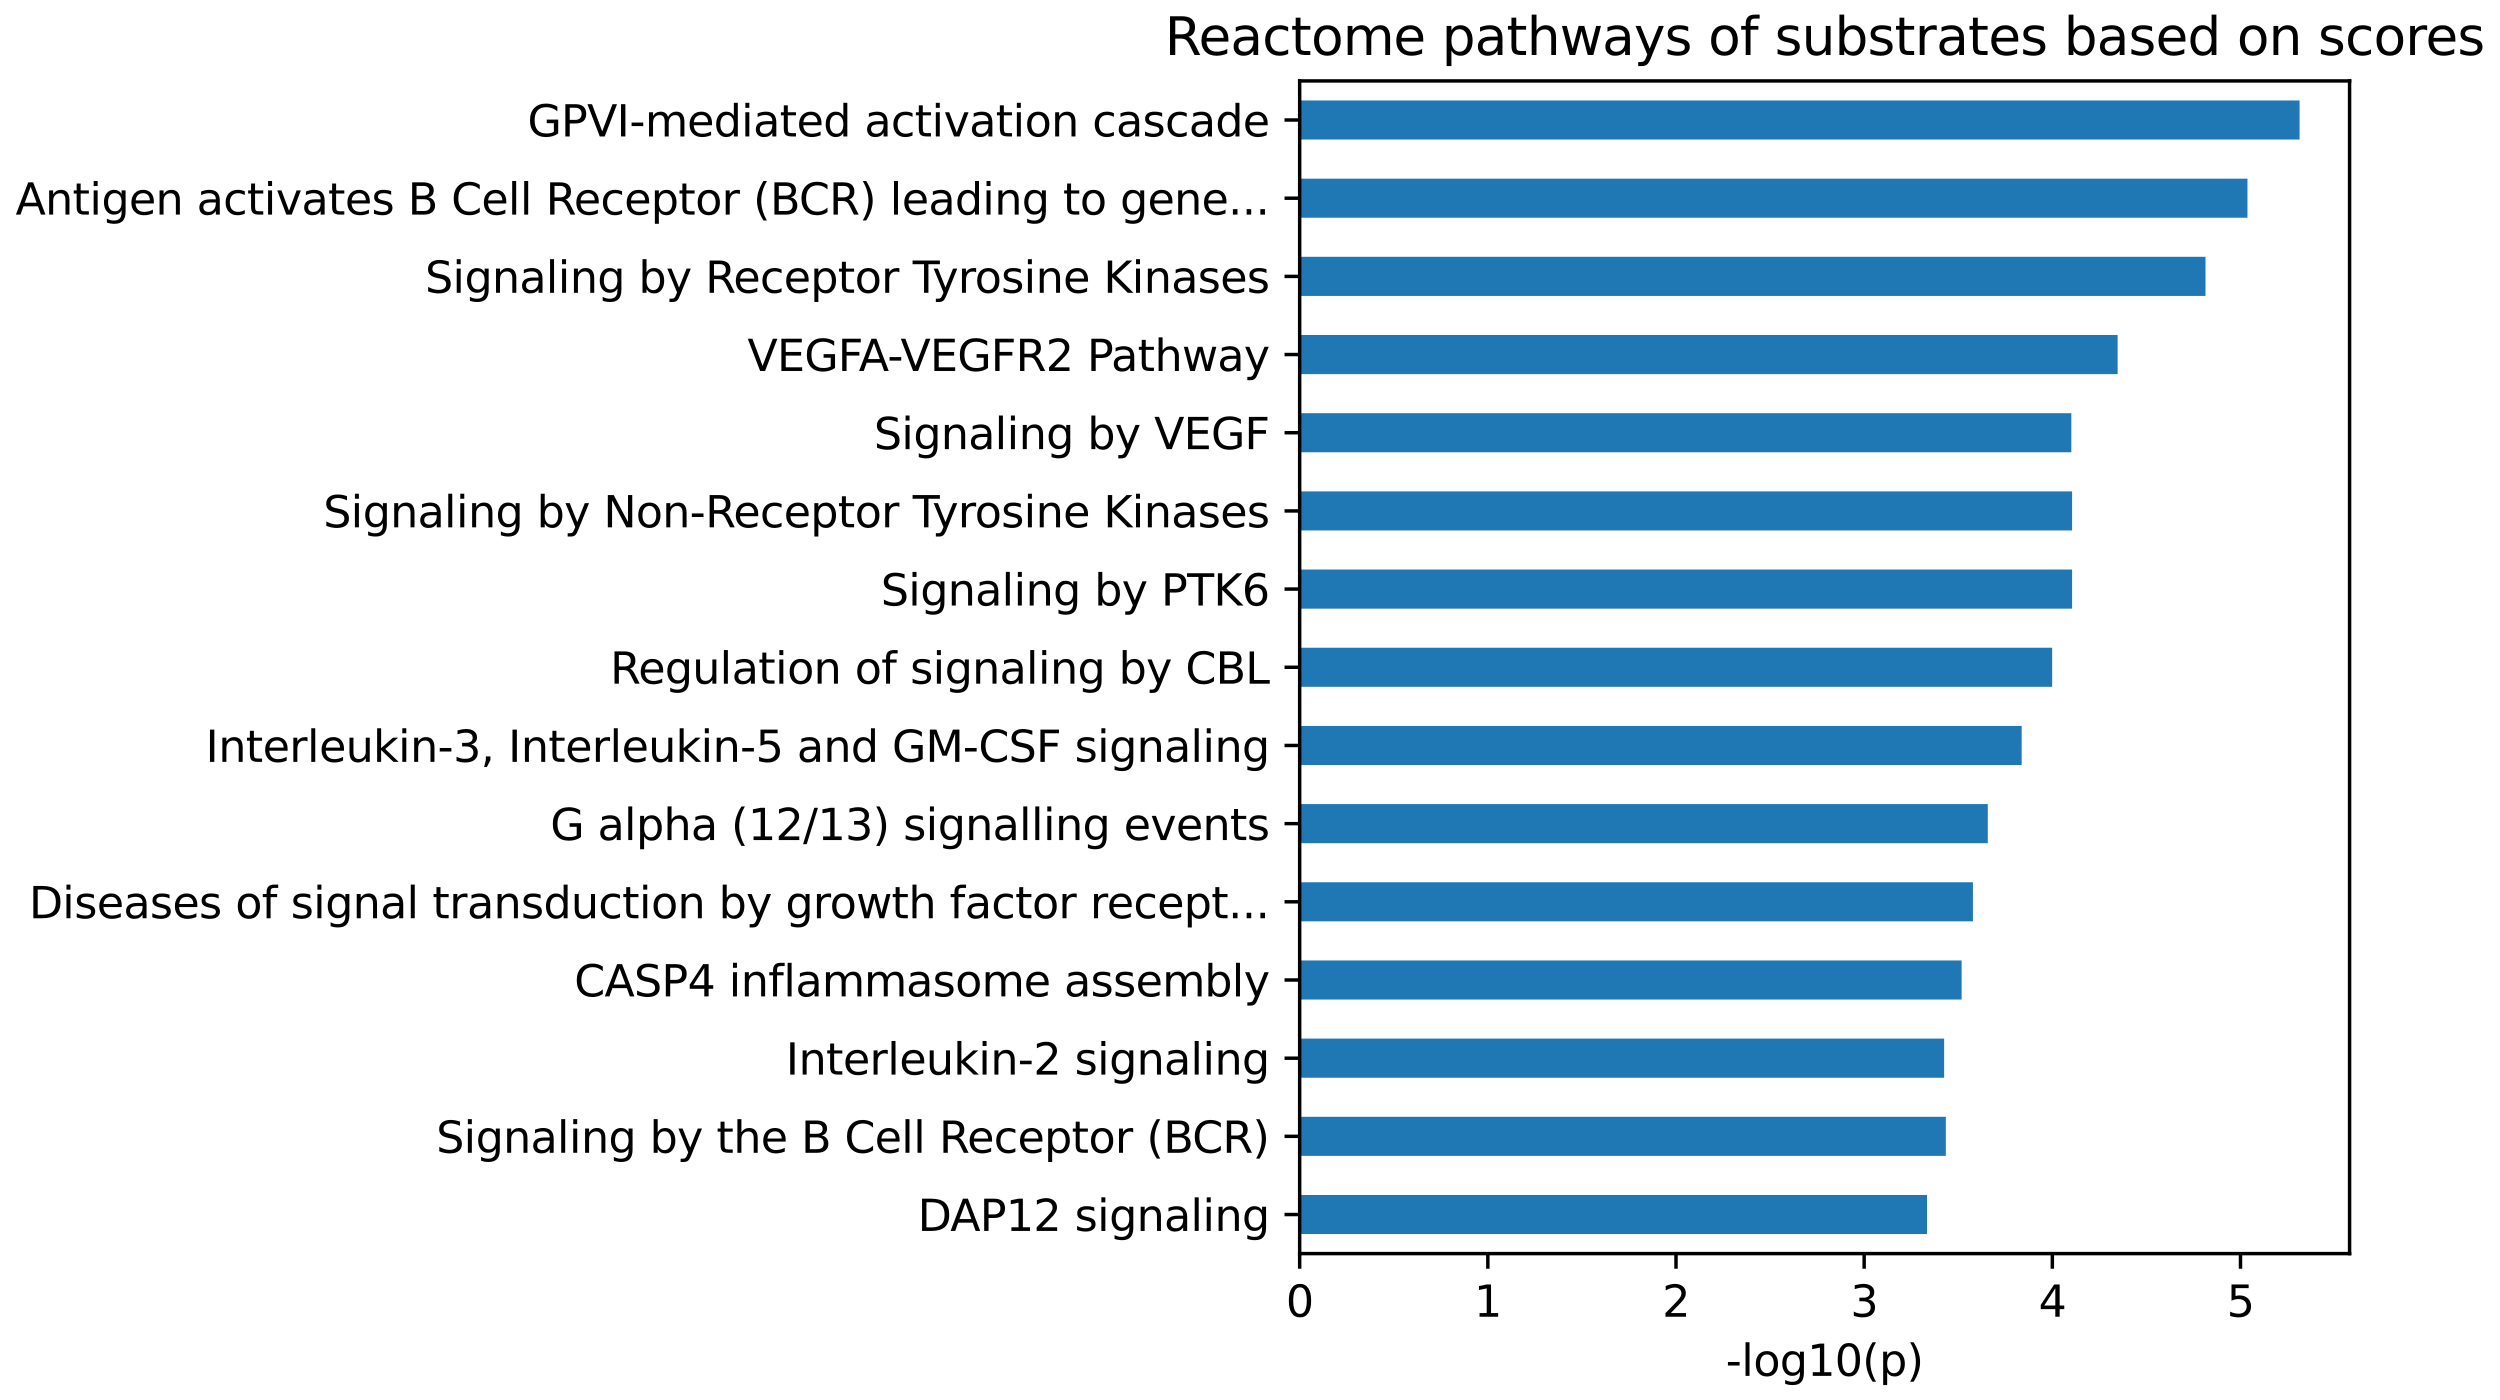 <?xml version="1.0" encoding="utf-8" standalone="no"?>
<!DOCTYPE svg PUBLIC "-//W3C//DTD SVG 1.1//EN"
  "http://www.w3.org/Graphics/SVG/1.1/DTD/svg11.dtd">
<svg xmlns:xlink="http://www.w3.org/1999/xlink" width="578.24pt" height="323.914pt" viewBox="0 0 578.24 323.914" xmlns="http://www.w3.org/2000/svg" version="1.1">
 <defs>
  <style type="text/css">*{stroke-linejoin: round; stroke-linecap: butt}</style>
 </defs>
 <g id="figure_1">
  <g id="patch_1">
   <path d="M 0 323.914 
L 578.24 323.914 
L 578.24 0 
L 0 0 
L 0 323.914 
z
" style="fill: none"/>
  </g>
  <g id="axes_1">
   <g id="patch_2">
    <path d="M 300.608 289.958 
L 543.448 289.958 
L 543.448 18.718 
L 300.608 18.718 
L 300.608 289.958 
z
" style="fill: none"/>
   </g>
   <g id="patch_3">
    <path d="M 300.608 285.437 
L 445.71 285.437 
L 445.71 276.396 
L 300.608 276.396 
z
" clip-path="url(#pc1fc169fa9)" style="fill: #1f77b4"/>
   </g>
   <g id="patch_4">
    <path d="M 300.608 267.355 
L 450.063 267.355 
L 450.063 258.313 
L 300.608 258.313 
z
" clip-path="url(#pc1fc169fa9)" style="fill: #1f77b4"/>
   </g>
   <g id="patch_5">
    <path d="M 300.608 249.272 
L 449.671 249.272 
L 449.671 240.231 
L 300.608 240.231 
z
" clip-path="url(#pc1fc169fa9)" style="fill: #1f77b4"/>
   </g>
   <g id="patch_6">
    <path d="M 300.608 231.189 
L 453.718 231.189 
L 453.718 222.148 
L 300.608 222.148 
z
" clip-path="url(#pc1fc169fa9)" style="fill: #1f77b4"/>
   </g>
   <g id="patch_7">
    <path d="M 300.608 213.107 
L 456.33 213.107 
L 456.33 204.065 
L 300.608 204.065 
z
" clip-path="url(#pc1fc169fa9)" style="fill: #1f77b4"/>
   </g>
   <g id="patch_8">
    <path d="M 300.608 195.024 
L 459.768 195.024 
L 459.768 185.983 
L 300.608 185.983 
z
" clip-path="url(#pc1fc169fa9)" style="fill: #1f77b4"/>
   </g>
   <g id="patch_9">
    <path d="M 300.608 176.941 
L 467.602 176.941 
L 467.602 167.9 
L 300.608 167.9 
z
" clip-path="url(#pc1fc169fa9)" style="fill: #1f77b4"/>
   </g>
   <g id="patch_10">
    <path d="M 300.608 158.859 
L 474.653 158.859 
L 474.653 149.817 
L 300.608 149.817 
z
" clip-path="url(#pc1fc169fa9)" style="fill: #1f77b4"/>
   </g>
   <g id="patch_11">
    <path d="M 300.608 140.776 
L 479.266 140.776 
L 479.266 131.735 
L 300.608 131.735 
z
" clip-path="url(#pc1fc169fa9)" style="fill: #1f77b4"/>
   </g>
   <g id="patch_12">
    <path d="M 300.608 122.693 
L 479.266 122.693 
L 479.266 113.652 
L 300.608 113.652 
z
" clip-path="url(#pc1fc169fa9)" style="fill: #1f77b4"/>
   </g>
   <g id="patch_13">
    <path d="M 300.608 104.611 
L 479.092 104.611 
L 479.092 95.569 
L 300.608 95.569 
z
" clip-path="url(#pc1fc169fa9)" style="fill: #1f77b4"/>
   </g>
   <g id="patch_14">
    <path d="M 300.608 86.528 
L 489.798 86.528 
L 489.798 77.487 
L 300.608 77.487 
z
" clip-path="url(#pc1fc169fa9)" style="fill: #1f77b4"/>
   </g>
   <g id="patch_15">
    <path d="M 300.608 68.445 
L 510.123 68.445 
L 510.123 59.404 
L 300.608 59.404 
z
" clip-path="url(#pc1fc169fa9)" style="fill: #1f77b4"/>
   </g>
   <g id="patch_16">
    <path d="M 300.608 50.363 
L 519.828 50.363 
L 519.828 41.321 
L 300.608 41.321 
z
" clip-path="url(#pc1fc169fa9)" style="fill: #1f77b4"/>
   </g>
   <g id="patch_17">
    <path d="M 300.608 32.28 
L 531.884 32.28 
L 531.884 23.239 
L 300.608 23.239 
z
" clip-path="url(#pc1fc169fa9)" style="fill: #1f77b4"/>
   </g>
   <g id="matplotlib.axis_1">
    <g id="xtick_1">
     <g id="line2d_1">
      <defs>
       <path id="m3893f18add" d="M 0 0 
L 0 3.5 
" style="stroke: #000000; stroke-width: 0.8"/>
      </defs>
      <g>
       <use xlink:href="#m3893f18add" x="300.608" y="289.958" style="stroke: #000000; stroke-width: 0.8"/>
      </g>
     </g>
     <g id="text_1">
      <!-- 0 -->
      <g transform="translate(297.427 304.557) scale(0.1 -0.1)">
       <defs>
        <path id="DejaVuSans-30" d="M 2034 4250 
Q 1547 4250 1301 3770 
Q 1056 3291 1056 2328 
Q 1056 1369 1301 889 
Q 1547 409 2034 409 
Q 2525 409 2770 889 
Q 3016 1369 3016 2328 
Q 3016 3291 2770 3770 
Q 2525 4250 2034 4250 
z
M 2034 4750 
Q 2819 4750 3233 4129 
Q 3647 3509 3647 2328 
Q 3647 1150 3233 529 
Q 2819 -91 2034 -91 
Q 1250 -91 836 529 
Q 422 1150 422 2328 
Q 422 3509 836 4129 
Q 1250 4750 2034 4750 
z
" transform="scale(0.016)"/>
       </defs>
       <use xlink:href="#DejaVuSans-30"/>
      </g>
     </g>
    </g>
    <g id="xtick_2">
     <g id="line2d_2">
      <g>
       <use xlink:href="#m3893f18add" x="344.13" y="289.958" style="stroke: #000000; stroke-width: 0.8"/>
      </g>
     </g>
     <g id="text_2">
      <!-- 1 -->
      <g transform="translate(340.949 304.557) scale(0.1 -0.1)">
       <defs>
        <path id="DejaVuSans-31" d="M 794 531 
L 1825 531 
L 1825 4091 
L 703 3866 
L 703 4441 
L 1819 4666 
L 2450 4666 
L 2450 531 
L 3481 531 
L 3481 0 
L 794 0 
L 794 531 
z
" transform="scale(0.016)"/>
       </defs>
       <use xlink:href="#DejaVuSans-31"/>
      </g>
     </g>
    </g>
    <g id="xtick_3">
     <g id="line2d_3">
      <g>
       <use xlink:href="#m3893f18add" x="387.652" y="289.958" style="stroke: #000000; stroke-width: 0.8"/>
      </g>
     </g>
     <g id="text_3">
      <!-- 2 -->
      <g transform="translate(384.471 304.557) scale(0.1 -0.1)">
       <defs>
        <path id="DejaVuSans-32" d="M 1228 531 
L 3431 531 
L 3431 0 
L 469 0 
L 469 531 
Q 828 903 1448 1529 
Q 2069 2156 2228 2338 
Q 2531 2678 2651 2914 
Q 2772 3150 2772 3378 
Q 2772 3750 2511 3984 
Q 2250 4219 1831 4219 
Q 1534 4219 1204 4116 
Q 875 4013 500 3803 
L 500 4441 
Q 881 4594 1212 4672 
Q 1544 4750 1819 4750 
Q 2544 4750 2975 4387 
Q 3406 4025 3406 3419 
Q 3406 3131 3298 2873 
Q 3191 2616 2906 2266 
Q 2828 2175 2409 1742 
Q 1991 1309 1228 531 
z
" transform="scale(0.016)"/>
       </defs>
       <use xlink:href="#DejaVuSans-32"/>
      </g>
     </g>
    </g>
    <g id="xtick_4">
     <g id="line2d_4">
      <g>
       <use xlink:href="#m3893f18add" x="431.174" y="289.958" style="stroke: #000000; stroke-width: 0.8"/>
      </g>
     </g>
     <g id="text_4">
      <!-- 3 -->
      <g transform="translate(427.993 304.557) scale(0.1 -0.1)">
       <defs>
        <path id="DejaVuSans-33" d="M 2597 2516 
Q 3050 2419 3304 2112 
Q 3559 1806 3559 1356 
Q 3559 666 3084 287 
Q 2609 -91 1734 -91 
Q 1441 -91 1130 -33 
Q 819 25 488 141 
L 488 750 
Q 750 597 1062 519 
Q 1375 441 1716 441 
Q 2309 441 2620 675 
Q 2931 909 2931 1356 
Q 2931 1769 2642 2001 
Q 2353 2234 1838 2234 
L 1294 2234 
L 1294 2753 
L 1863 2753 
Q 2328 2753 2575 2939 
Q 2822 3125 2822 3475 
Q 2822 3834 2567 4026 
Q 2313 4219 1838 4219 
Q 1578 4219 1281 4162 
Q 984 4106 628 3988 
L 628 4550 
Q 988 4650 1302 4700 
Q 1616 4750 1894 4750 
Q 2613 4750 3031 4423 
Q 3450 4097 3450 3541 
Q 3450 3153 3228 2886 
Q 3006 2619 2597 2516 
z
" transform="scale(0.016)"/>
       </defs>
       <use xlink:href="#DejaVuSans-33"/>
      </g>
     </g>
    </g>
    <g id="xtick_5">
     <g id="line2d_5">
      <g>
       <use xlink:href="#m3893f18add" x="474.696" y="289.958" style="stroke: #000000; stroke-width: 0.8"/>
      </g>
     </g>
     <g id="text_5">
      <!-- 4 -->
      <g transform="translate(471.515 304.557) scale(0.1 -0.1)">
       <defs>
        <path id="DejaVuSans-34" d="M 2419 4116 
L 825 1625 
L 2419 1625 
L 2419 4116 
z
M 2253 4666 
L 3047 4666 
L 3047 1625 
L 3713 1625 
L 3713 1100 
L 3047 1100 
L 3047 0 
L 2419 0 
L 2419 1100 
L 313 1100 
L 313 1709 
L 2253 4666 
z
" transform="scale(0.016)"/>
       </defs>
       <use xlink:href="#DejaVuSans-34"/>
      </g>
     </g>
    </g>
    <g id="xtick_6">
     <g id="line2d_6">
      <g>
       <use xlink:href="#m3893f18add" x="518.218" y="289.958" style="stroke: #000000; stroke-width: 0.8"/>
      </g>
     </g>
     <g id="text_6">
      <!-- 5 -->
      <g transform="translate(515.037 304.557) scale(0.1 -0.1)">
       <defs>
        <path id="DejaVuSans-35" d="M 691 4666 
L 3169 4666 
L 3169 4134 
L 1269 4134 
L 1269 2991 
Q 1406 3038 1543 3061 
Q 1681 3084 1819 3084 
Q 2600 3084 3056 2656 
Q 3513 2228 3513 1497 
Q 3513 744 3044 326 
Q 2575 -91 1722 -91 
Q 1428 -91 1123 -41 
Q 819 9 494 109 
L 494 744 
Q 775 591 1075 516 
Q 1375 441 1709 441 
Q 2250 441 2565 725 
Q 2881 1009 2881 1497 
Q 2881 1984 2565 2268 
Q 2250 2553 1709 2553 
Q 1456 2553 1204 2497 
Q 953 2441 691 2322 
L 691 4666 
z
" transform="scale(0.016)"/>
       </defs>
       <use xlink:href="#DejaVuSans-35"/>
      </g>
     </g>
    </g>
    <g id="text_7">
     <!-- -log10(p) -->
     <g transform="translate(399.163 318.235) scale(0.1 -0.1)">
      <defs>
       <path id="DejaVuSans-2d" d="M 313 2009 
L 1997 2009 
L 1997 1497 
L 313 1497 
L 313 2009 
z
" transform="scale(0.016)"/>
       <path id="DejaVuSans-6c" d="M 603 4863 
L 1178 4863 
L 1178 0 
L 603 0 
L 603 4863 
z
" transform="scale(0.016)"/>
       <path id="DejaVuSans-6f" d="M 1959 3097 
Q 1497 3097 1228 2736 
Q 959 2375 959 1747 
Q 959 1119 1226 758 
Q 1494 397 1959 397 
Q 2419 397 2687 759 
Q 2956 1122 2956 1747 
Q 2956 2369 2687 2733 
Q 2419 3097 1959 3097 
z
M 1959 3584 
Q 2709 3584 3137 3096 
Q 3566 2609 3566 1747 
Q 3566 888 3137 398 
Q 2709 -91 1959 -91 
Q 1206 -91 779 398 
Q 353 888 353 1747 
Q 353 2609 779 3096 
Q 1206 3584 1959 3584 
z
" transform="scale(0.016)"/>
       <path id="DejaVuSans-67" d="M 2906 1791 
Q 2906 2416 2648 2759 
Q 2391 3103 1925 3103 
Q 1463 3103 1205 2759 
Q 947 2416 947 1791 
Q 947 1169 1205 825 
Q 1463 481 1925 481 
Q 2391 481 2648 825 
Q 2906 1169 2906 1791 
z
M 3481 434 
Q 3481 -459 3084 -895 
Q 2688 -1331 1869 -1331 
Q 1566 -1331 1297 -1286 
Q 1028 -1241 775 -1147 
L 775 -588 
Q 1028 -725 1275 -790 
Q 1522 -856 1778 -856 
Q 2344 -856 2625 -561 
Q 2906 -266 2906 331 
L 2906 616 
Q 2728 306 2450 153 
Q 2172 0 1784 0 
Q 1141 0 747 490 
Q 353 981 353 1791 
Q 353 2603 747 3093 
Q 1141 3584 1784 3584 
Q 2172 3584 2450 3431 
Q 2728 3278 2906 2969 
L 2906 3500 
L 3481 3500 
L 3481 434 
z
" transform="scale(0.016)"/>
       <path id="DejaVuSans-28" d="M 1984 4856 
Q 1566 4138 1362 3434 
Q 1159 2731 1159 2009 
Q 1159 1288 1364 580 
Q 1569 -128 1984 -844 
L 1484 -844 
Q 1016 -109 783 600 
Q 550 1309 550 2009 
Q 550 2706 781 3412 
Q 1013 4119 1484 4856 
L 1984 4856 
z
" transform="scale(0.016)"/>
       <path id="DejaVuSans-70" d="M 1159 525 
L 1159 -1331 
L 581 -1331 
L 581 3500 
L 1159 3500 
L 1159 2969 
Q 1341 3281 1617 3432 
Q 1894 3584 2278 3584 
Q 2916 3584 3314 3078 
Q 3713 2572 3713 1747 
Q 3713 922 3314 415 
Q 2916 -91 2278 -91 
Q 1894 -91 1617 61 
Q 1341 213 1159 525 
z
M 3116 1747 
Q 3116 2381 2855 2742 
Q 2594 3103 2138 3103 
Q 1681 3103 1420 2742 
Q 1159 2381 1159 1747 
Q 1159 1113 1420 752 
Q 1681 391 2138 391 
Q 2594 391 2855 752 
Q 3116 1113 3116 1747 
z
" transform="scale(0.016)"/>
       <path id="DejaVuSans-29" d="M 513 4856 
L 1013 4856 
Q 1481 4119 1714 3412 
Q 1947 2706 1947 2009 
Q 1947 1309 1714 600 
Q 1481 -109 1013 -844 
L 513 -844 
Q 928 -128 1133 580 
Q 1338 1288 1338 2009 
Q 1338 2731 1133 3434 
Q 928 4138 513 4856 
z
" transform="scale(0.016)"/>
      </defs>
      <use xlink:href="#DejaVuSans-2d"/>
      <use xlink:href="#DejaVuSans-6c" transform="translate(36.084 0)"/>
      <use xlink:href="#DejaVuSans-6f" transform="translate(63.867 0)"/>
      <use xlink:href="#DejaVuSans-67" transform="translate(125.049 0)"/>
      <use xlink:href="#DejaVuSans-31" transform="translate(188.525 0)"/>
      <use xlink:href="#DejaVuSans-30" transform="translate(252.148 0)"/>
      <use xlink:href="#DejaVuSans-28" transform="translate(315.771 0)"/>
      <use xlink:href="#DejaVuSans-70" transform="translate(354.785 0)"/>
      <use xlink:href="#DejaVuSans-29" transform="translate(418.262 0)"/>
     </g>
    </g>
   </g>
   <g id="matplotlib.axis_2">
    <g id="ytick_1">
     <g id="line2d_7">
      <defs>
       <path id="m189594b2a2" d="M 0 0 
L -3.5 0 
" style="stroke: #000000; stroke-width: 0.8"/>
      </defs>
      <g>
       <use xlink:href="#m189594b2a2" x="300.608" y="280.917" style="stroke: #000000; stroke-width: 0.8"/>
      </g>
     </g>
     <g id="text_8">
      <!-- DAP12 signaling -->
      <g transform="translate(212.266 284.716) scale(0.1 -0.1)">
       <defs>
        <path id="DejaVuSans-44" d="M 1259 4147 
L 1259 519 
L 2022 519 
Q 2988 519 3436 956 
Q 3884 1394 3884 2338 
Q 3884 3275 3436 3711 
Q 2988 4147 2022 4147 
L 1259 4147 
z
M 628 4666 
L 1925 4666 
Q 3281 4666 3915 4102 
Q 4550 3538 4550 2338 
Q 4550 1131 3912 565 
Q 3275 0 1925 0 
L 628 0 
L 628 4666 
z
" transform="scale(0.016)"/>
        <path id="DejaVuSans-41" d="M 2188 4044 
L 1331 1722 
L 3047 1722 
L 2188 4044 
z
M 1831 4666 
L 2547 4666 
L 4325 0 
L 3669 0 
L 3244 1197 
L 1141 1197 
L 716 0 
L 50 0 
L 1831 4666 
z
" transform="scale(0.016)"/>
        <path id="DejaVuSans-50" d="M 1259 4147 
L 1259 2394 
L 2053 2394 
Q 2494 2394 2734 2622 
Q 2975 2850 2975 3272 
Q 2975 3691 2734 3919 
Q 2494 4147 2053 4147 
L 1259 4147 
z
M 628 4666 
L 2053 4666 
Q 2838 4666 3239 4311 
Q 3641 3956 3641 3272 
Q 3641 2581 3239 2228 
Q 2838 1875 2053 1875 
L 1259 1875 
L 1259 0 
L 628 0 
L 628 4666 
z
" transform="scale(0.016)"/>
        <path id="DejaVuSans-20" transform="scale(0.016)"/>
        <path id="DejaVuSans-73" d="M 2834 3397 
L 2834 2853 
Q 2591 2978 2328 3040 
Q 2066 3103 1784 3103 
Q 1356 3103 1142 2972 
Q 928 2841 928 2578 
Q 928 2378 1081 2264 
Q 1234 2150 1697 2047 
L 1894 2003 
Q 2506 1872 2764 1633 
Q 3022 1394 3022 966 
Q 3022 478 2636 193 
Q 2250 -91 1575 -91 
Q 1294 -91 989 -36 
Q 684 19 347 128 
L 347 722 
Q 666 556 975 473 
Q 1284 391 1588 391 
Q 1994 391 2212 530 
Q 2431 669 2431 922 
Q 2431 1156 2273 1281 
Q 2116 1406 1581 1522 
L 1381 1569 
Q 847 1681 609 1914 
Q 372 2147 372 2553 
Q 372 3047 722 3315 
Q 1072 3584 1716 3584 
Q 2034 3584 2315 3537 
Q 2597 3491 2834 3397 
z
" transform="scale(0.016)"/>
        <path id="DejaVuSans-69" d="M 603 3500 
L 1178 3500 
L 1178 0 
L 603 0 
L 603 3500 
z
M 603 4863 
L 1178 4863 
L 1178 4134 
L 603 4134 
L 603 4863 
z
" transform="scale(0.016)"/>
        <path id="DejaVuSans-6e" d="M 3513 2113 
L 3513 0 
L 2938 0 
L 2938 2094 
Q 2938 2591 2744 2837 
Q 2550 3084 2163 3084 
Q 1697 3084 1428 2787 
Q 1159 2491 1159 1978 
L 1159 0 
L 581 0 
L 581 3500 
L 1159 3500 
L 1159 2956 
Q 1366 3272 1645 3428 
Q 1925 3584 2291 3584 
Q 2894 3584 3203 3211 
Q 3513 2838 3513 2113 
z
" transform="scale(0.016)"/>
        <path id="DejaVuSans-61" d="M 2194 1759 
Q 1497 1759 1228 1600 
Q 959 1441 959 1056 
Q 959 750 1161 570 
Q 1363 391 1709 391 
Q 2188 391 2477 730 
Q 2766 1069 2766 1631 
L 2766 1759 
L 2194 1759 
z
M 3341 1997 
L 3341 0 
L 2766 0 
L 2766 531 
Q 2569 213 2275 61 
Q 1981 -91 1556 -91 
Q 1019 -91 701 211 
Q 384 513 384 1019 
Q 384 1609 779 1909 
Q 1175 2209 1959 2209 
L 2766 2209 
L 2766 2266 
Q 2766 2663 2505 2880 
Q 2244 3097 1772 3097 
Q 1472 3097 1187 3025 
Q 903 2953 641 2809 
L 641 3341 
Q 956 3463 1253 3523 
Q 1550 3584 1831 3584 
Q 2591 3584 2966 3190 
Q 3341 2797 3341 1997 
z
" transform="scale(0.016)"/>
       </defs>
       <use xlink:href="#DejaVuSans-44"/>
       <use xlink:href="#DejaVuSans-41" transform="translate(75.252 0)"/>
       <use xlink:href="#DejaVuSans-50" transform="translate(143.66 0)"/>
       <use xlink:href="#DejaVuSans-31" transform="translate(203.963 0)"/>
       <use xlink:href="#DejaVuSans-32" transform="translate(267.586 0)"/>
       <use xlink:href="#DejaVuSans-20" transform="translate(331.209 0)"/>
       <use xlink:href="#DejaVuSans-73" transform="translate(362.996 0)"/>
       <use xlink:href="#DejaVuSans-69" transform="translate(415.096 0)"/>
       <use xlink:href="#DejaVuSans-67" transform="translate(442.879 0)"/>
       <use xlink:href="#DejaVuSans-6e" transform="translate(506.355 0)"/>
       <use xlink:href="#DejaVuSans-61" transform="translate(569.734 0)"/>
       <use xlink:href="#DejaVuSans-6c" transform="translate(631.014 0)"/>
       <use xlink:href="#DejaVuSans-69" transform="translate(658.797 0)"/>
       <use xlink:href="#DejaVuSans-6e" transform="translate(686.58 0)"/>
       <use xlink:href="#DejaVuSans-67" transform="translate(749.959 0)"/>
      </g>
     </g>
    </g>
    <g id="ytick_2">
     <g id="line2d_8">
      <g>
       <use xlink:href="#m189594b2a2" x="300.608" y="262.834" style="stroke: #000000; stroke-width: 0.8"/>
      </g>
     </g>
     <g id="text_9">
      <!-- Signaling by the B Cell Receptor (BCR) -->
      <g transform="translate(100.903 266.633) scale(0.1 -0.1)">
       <defs>
        <path id="DejaVuSans-53" d="M 3425 4513 
L 3425 3897 
Q 3066 4069 2747 4153 
Q 2428 4238 2131 4238 
Q 1616 4238 1336 4038 
Q 1056 3838 1056 3469 
Q 1056 3159 1242 3001 
Q 1428 2844 1947 2747 
L 2328 2669 
Q 3034 2534 3370 2195 
Q 3706 1856 3706 1288 
Q 3706 609 3251 259 
Q 2797 -91 1919 -91 
Q 1588 -91 1214 -16 
Q 841 59 441 206 
L 441 856 
Q 825 641 1194 531 
Q 1563 422 1919 422 
Q 2459 422 2753 634 
Q 3047 847 3047 1241 
Q 3047 1584 2836 1778 
Q 2625 1972 2144 2069 
L 1759 2144 
Q 1053 2284 737 2584 
Q 422 2884 422 3419 
Q 422 4038 858 4394 
Q 1294 4750 2059 4750 
Q 2388 4750 2728 4690 
Q 3069 4631 3425 4513 
z
" transform="scale(0.016)"/>
        <path id="DejaVuSans-62" d="M 3116 1747 
Q 3116 2381 2855 2742 
Q 2594 3103 2138 3103 
Q 1681 3103 1420 2742 
Q 1159 2381 1159 1747 
Q 1159 1113 1420 752 
Q 1681 391 2138 391 
Q 2594 391 2855 752 
Q 3116 1113 3116 1747 
z
M 1159 2969 
Q 1341 3281 1617 3432 
Q 1894 3584 2278 3584 
Q 2916 3584 3314 3078 
Q 3713 2572 3713 1747 
Q 3713 922 3314 415 
Q 2916 -91 2278 -91 
Q 1894 -91 1617 61 
Q 1341 213 1159 525 
L 1159 0 
L 581 0 
L 581 4863 
L 1159 4863 
L 1159 2969 
z
" transform="scale(0.016)"/>
        <path id="DejaVuSans-79" d="M 2059 -325 
Q 1816 -950 1584 -1140 
Q 1353 -1331 966 -1331 
L 506 -1331 
L 506 -850 
L 844 -850 
Q 1081 -850 1212 -737 
Q 1344 -625 1503 -206 
L 1606 56 
L 191 3500 
L 800 3500 
L 1894 763 
L 2988 3500 
L 3597 3500 
L 2059 -325 
z
" transform="scale(0.016)"/>
        <path id="DejaVuSans-74" d="M 1172 4494 
L 1172 3500 
L 2356 3500 
L 2356 3053 
L 1172 3053 
L 1172 1153 
Q 1172 725 1289 603 
Q 1406 481 1766 481 
L 2356 481 
L 2356 0 
L 1766 0 
Q 1100 0 847 248 
Q 594 497 594 1153 
L 594 3053 
L 172 3053 
L 172 3500 
L 594 3500 
L 594 4494 
L 1172 4494 
z
" transform="scale(0.016)"/>
        <path id="DejaVuSans-68" d="M 3513 2113 
L 3513 0 
L 2938 0 
L 2938 2094 
Q 2938 2591 2744 2837 
Q 2550 3084 2163 3084 
Q 1697 3084 1428 2787 
Q 1159 2491 1159 1978 
L 1159 0 
L 581 0 
L 581 4863 
L 1159 4863 
L 1159 2956 
Q 1366 3272 1645 3428 
Q 1925 3584 2291 3584 
Q 2894 3584 3203 3211 
Q 3513 2838 3513 2113 
z
" transform="scale(0.016)"/>
        <path id="DejaVuSans-65" d="M 3597 1894 
L 3597 1613 
L 953 1613 
Q 991 1019 1311 708 
Q 1631 397 2203 397 
Q 2534 397 2845 478 
Q 3156 559 3463 722 
L 3463 178 
Q 3153 47 2828 -22 
Q 2503 -91 2169 -91 
Q 1331 -91 842 396 
Q 353 884 353 1716 
Q 353 2575 817 3079 
Q 1281 3584 2069 3584 
Q 2775 3584 3186 3129 
Q 3597 2675 3597 1894 
z
M 3022 2063 
Q 3016 2534 2758 2815 
Q 2500 3097 2075 3097 
Q 1594 3097 1305 2825 
Q 1016 2553 972 2059 
L 3022 2063 
z
" transform="scale(0.016)"/>
        <path id="DejaVuSans-42" d="M 1259 2228 
L 1259 519 
L 2272 519 
Q 2781 519 3026 730 
Q 3272 941 3272 1375 
Q 3272 1813 3026 2020 
Q 2781 2228 2272 2228 
L 1259 2228 
z
M 1259 4147 
L 1259 2741 
L 2194 2741 
Q 2656 2741 2882 2914 
Q 3109 3088 3109 3444 
Q 3109 3797 2882 3972 
Q 2656 4147 2194 4147 
L 1259 4147 
z
M 628 4666 
L 2241 4666 
Q 2963 4666 3353 4366 
Q 3744 4066 3744 3513 
Q 3744 3084 3544 2831 
Q 3344 2578 2956 2516 
Q 3422 2416 3680 2098 
Q 3938 1781 3938 1306 
Q 3938 681 3513 340 
Q 3088 0 2303 0 
L 628 0 
L 628 4666 
z
" transform="scale(0.016)"/>
        <path id="DejaVuSans-43" d="M 4122 4306 
L 4122 3641 
Q 3803 3938 3442 4084 
Q 3081 4231 2675 4231 
Q 1875 4231 1450 3742 
Q 1025 3253 1025 2328 
Q 1025 1406 1450 917 
Q 1875 428 2675 428 
Q 3081 428 3442 575 
Q 3803 722 4122 1019 
L 4122 359 
Q 3791 134 3420 21 
Q 3050 -91 2638 -91 
Q 1578 -91 968 557 
Q 359 1206 359 2328 
Q 359 3453 968 4101 
Q 1578 4750 2638 4750 
Q 3056 4750 3426 4639 
Q 3797 4528 4122 4306 
z
" transform="scale(0.016)"/>
        <path id="DejaVuSans-52" d="M 2841 2188 
Q 3044 2119 3236 1894 
Q 3428 1669 3622 1275 
L 4263 0 
L 3584 0 
L 2988 1197 
Q 2756 1666 2539 1819 
Q 2322 1972 1947 1972 
L 1259 1972 
L 1259 0 
L 628 0 
L 628 4666 
L 2053 4666 
Q 2853 4666 3247 4331 
Q 3641 3997 3641 3322 
Q 3641 2881 3436 2590 
Q 3231 2300 2841 2188 
z
M 1259 4147 
L 1259 2491 
L 2053 2491 
Q 2509 2491 2742 2702 
Q 2975 2913 2975 3322 
Q 2975 3731 2742 3939 
Q 2509 4147 2053 4147 
L 1259 4147 
z
" transform="scale(0.016)"/>
        <path id="DejaVuSans-63" d="M 3122 3366 
L 3122 2828 
Q 2878 2963 2633 3030 
Q 2388 3097 2138 3097 
Q 1578 3097 1268 2742 
Q 959 2388 959 1747 
Q 959 1106 1268 751 
Q 1578 397 2138 397 
Q 2388 397 2633 464 
Q 2878 531 3122 666 
L 3122 134 
Q 2881 22 2623 -34 
Q 2366 -91 2075 -91 
Q 1284 -91 818 406 
Q 353 903 353 1747 
Q 353 2603 823 3093 
Q 1294 3584 2113 3584 
Q 2378 3584 2631 3529 
Q 2884 3475 3122 3366 
z
" transform="scale(0.016)"/>
        <path id="DejaVuSans-72" d="M 2631 2963 
Q 2534 3019 2420 3045 
Q 2306 3072 2169 3072 
Q 1681 3072 1420 2755 
Q 1159 2438 1159 1844 
L 1159 0 
L 581 0 
L 581 3500 
L 1159 3500 
L 1159 2956 
Q 1341 3275 1631 3429 
Q 1922 3584 2338 3584 
Q 2397 3584 2469 3576 
Q 2541 3569 2628 3553 
L 2631 2963 
z
" transform="scale(0.016)"/>
       </defs>
       <use xlink:href="#DejaVuSans-53"/>
       <use xlink:href="#DejaVuSans-69" transform="translate(63.477 0)"/>
       <use xlink:href="#DejaVuSans-67" transform="translate(91.26 0)"/>
       <use xlink:href="#DejaVuSans-6e" transform="translate(154.736 0)"/>
       <use xlink:href="#DejaVuSans-61" transform="translate(218.115 0)"/>
       <use xlink:href="#DejaVuSans-6c" transform="translate(279.395 0)"/>
       <use xlink:href="#DejaVuSans-69" transform="translate(307.178 0)"/>
       <use xlink:href="#DejaVuSans-6e" transform="translate(334.961 0)"/>
       <use xlink:href="#DejaVuSans-67" transform="translate(398.34 0)"/>
       <use xlink:href="#DejaVuSans-20" transform="translate(461.816 0)"/>
       <use xlink:href="#DejaVuSans-62" transform="translate(493.604 0)"/>
       <use xlink:href="#DejaVuSans-79" transform="translate(557.08 0)"/>
       <use xlink:href="#DejaVuSans-20" transform="translate(616.26 0)"/>
       <use xlink:href="#DejaVuSans-74" transform="translate(648.047 0)"/>
       <use xlink:href="#DejaVuSans-68" transform="translate(687.256 0)"/>
       <use xlink:href="#DejaVuSans-65" transform="translate(750.635 0)"/>
       <use xlink:href="#DejaVuSans-20" transform="translate(812.158 0)"/>
       <use xlink:href="#DejaVuSans-42" transform="translate(843.945 0)"/>
       <use xlink:href="#DejaVuSans-20" transform="translate(912.549 0)"/>
       <use xlink:href="#DejaVuSans-43" transform="translate(944.336 0)"/>
       <use xlink:href="#DejaVuSans-65" transform="translate(1014.16 0)"/>
       <use xlink:href="#DejaVuSans-6c" transform="translate(1075.684 0)"/>
       <use xlink:href="#DejaVuSans-6c" transform="translate(1103.467 0)"/>
       <use xlink:href="#DejaVuSans-20" transform="translate(1131.25 0)"/>
       <use xlink:href="#DejaVuSans-52" transform="translate(1163.037 0)"/>
       <use xlink:href="#DejaVuSans-65" transform="translate(1228.02 0)"/>
       <use xlink:href="#DejaVuSans-63" transform="translate(1289.543 0)"/>
       <use xlink:href="#DejaVuSans-65" transform="translate(1344.523 0)"/>
       <use xlink:href="#DejaVuSans-70" transform="translate(1406.047 0)"/>
       <use xlink:href="#DejaVuSans-74" transform="translate(1469.523 0)"/>
       <use xlink:href="#DejaVuSans-6f" transform="translate(1508.732 0)"/>
       <use xlink:href="#DejaVuSans-72" transform="translate(1569.914 0)"/>
       <use xlink:href="#DejaVuSans-20" transform="translate(1611.027 0)"/>
       <use xlink:href="#DejaVuSans-28" transform="translate(1642.814 0)"/>
       <use xlink:href="#DejaVuSans-42" transform="translate(1681.828 0)"/>
       <use xlink:href="#DejaVuSans-43" transform="translate(1748.682 0)"/>
       <use xlink:href="#DejaVuSans-52" transform="translate(1818.506 0)"/>
       <use xlink:href="#DejaVuSans-29" transform="translate(1887.988 0)"/>
      </g>
     </g>
    </g>
    <g id="ytick_3">
     <g id="line2d_9">
      <g>
       <use xlink:href="#m189594b2a2" x="300.608" y="244.751" style="stroke: #000000; stroke-width: 0.8"/>
      </g>
     </g>
     <g id="text_10">
      <!-- Interleukin-2 signaling -->
      <g transform="translate(181.769 248.551) scale(0.1 -0.1)">
       <defs>
        <path id="DejaVuSans-49" d="M 628 4666 
L 1259 4666 
L 1259 0 
L 628 0 
L 628 4666 
z
" transform="scale(0.016)"/>
        <path id="DejaVuSans-75" d="M 544 1381 
L 544 3500 
L 1119 3500 
L 1119 1403 
Q 1119 906 1312 657 
Q 1506 409 1894 409 
Q 2359 409 2629 706 
Q 2900 1003 2900 1516 
L 2900 3500 
L 3475 3500 
L 3475 0 
L 2900 0 
L 2900 538 
Q 2691 219 2414 64 
Q 2138 -91 1772 -91 
Q 1169 -91 856 284 
Q 544 659 544 1381 
z
M 1991 3584 
L 1991 3584 
z
" transform="scale(0.016)"/>
        <path id="DejaVuSans-6b" d="M 581 4863 
L 1159 4863 
L 1159 1991 
L 2875 3500 
L 3609 3500 
L 1753 1863 
L 3688 0 
L 2938 0 
L 1159 1709 
L 1159 0 
L 581 0 
L 581 4863 
z
" transform="scale(0.016)"/>
       </defs>
       <use xlink:href="#DejaVuSans-49"/>
       <use xlink:href="#DejaVuSans-6e" transform="translate(29.492 0)"/>
       <use xlink:href="#DejaVuSans-74" transform="translate(92.871 0)"/>
       <use xlink:href="#DejaVuSans-65" transform="translate(132.08 0)"/>
       <use xlink:href="#DejaVuSans-72" transform="translate(193.604 0)"/>
       <use xlink:href="#DejaVuSans-6c" transform="translate(234.717 0)"/>
       <use xlink:href="#DejaVuSans-65" transform="translate(262.5 0)"/>
       <use xlink:href="#DejaVuSans-75" transform="translate(324.023 0)"/>
       <use xlink:href="#DejaVuSans-6b" transform="translate(387.402 0)"/>
       <use xlink:href="#DejaVuSans-69" transform="translate(445.312 0)"/>
       <use xlink:href="#DejaVuSans-6e" transform="translate(473.096 0)"/>
       <use xlink:href="#DejaVuSans-2d" transform="translate(536.475 0)"/>
       <use xlink:href="#DejaVuSans-32" transform="translate(572.559 0)"/>
       <use xlink:href="#DejaVuSans-20" transform="translate(636.182 0)"/>
       <use xlink:href="#DejaVuSans-73" transform="translate(667.969 0)"/>
       <use xlink:href="#DejaVuSans-69" transform="translate(720.068 0)"/>
       <use xlink:href="#DejaVuSans-67" transform="translate(747.852 0)"/>
       <use xlink:href="#DejaVuSans-6e" transform="translate(811.328 0)"/>
       <use xlink:href="#DejaVuSans-61" transform="translate(874.707 0)"/>
       <use xlink:href="#DejaVuSans-6c" transform="translate(935.986 0)"/>
       <use xlink:href="#DejaVuSans-69" transform="translate(963.77 0)"/>
       <use xlink:href="#DejaVuSans-6e" transform="translate(991.553 0)"/>
       <use xlink:href="#DejaVuSans-67" transform="translate(1054.932 0)"/>
      </g>
     </g>
    </g>
    <g id="ytick_4">
     <g id="line2d_10">
      <g>
       <use xlink:href="#m189594b2a2" x="300.608" y="226.669" style="stroke: #000000; stroke-width: 0.8"/>
      </g>
     </g>
     <g id="text_11">
      <!-- CASP4 inflammasome assembly -->
      <g transform="translate(132.828 230.468) scale(0.1 -0.1)">
       <defs>
        <path id="DejaVuSans-66" d="M 2375 4863 
L 2375 4384 
L 1825 4384 
Q 1516 4384 1395 4259 
Q 1275 4134 1275 3809 
L 1275 3500 
L 2222 3500 
L 2222 3053 
L 1275 3053 
L 1275 0 
L 697 0 
L 697 3053 
L 147 3053 
L 147 3500 
L 697 3500 
L 697 3744 
Q 697 4328 969 4595 
Q 1241 4863 1831 4863 
L 2375 4863 
z
" transform="scale(0.016)"/>
        <path id="DejaVuSans-6d" d="M 3328 2828 
Q 3544 3216 3844 3400 
Q 4144 3584 4550 3584 
Q 5097 3584 5394 3201 
Q 5691 2819 5691 2113 
L 5691 0 
L 5113 0 
L 5113 2094 
Q 5113 2597 4934 2840 
Q 4756 3084 4391 3084 
Q 3944 3084 3684 2787 
Q 3425 2491 3425 1978 
L 3425 0 
L 2847 0 
L 2847 2094 
Q 2847 2600 2669 2842 
Q 2491 3084 2119 3084 
Q 1678 3084 1418 2786 
Q 1159 2488 1159 1978 
L 1159 0 
L 581 0 
L 581 3500 
L 1159 3500 
L 1159 2956 
Q 1356 3278 1631 3431 
Q 1906 3584 2284 3584 
Q 2666 3584 2933 3390 
Q 3200 3197 3328 2828 
z
" transform="scale(0.016)"/>
       </defs>
       <use xlink:href="#DejaVuSans-43"/>
       <use xlink:href="#DejaVuSans-41" transform="translate(69.824 0)"/>
       <use xlink:href="#DejaVuSans-53" transform="translate(138.232 0)"/>
       <use xlink:href="#DejaVuSans-50" transform="translate(201.709 0)"/>
       <use xlink:href="#DejaVuSans-34" transform="translate(262.012 0)"/>
       <use xlink:href="#DejaVuSans-20" transform="translate(325.635 0)"/>
       <use xlink:href="#DejaVuSans-69" transform="translate(357.422 0)"/>
       <use xlink:href="#DejaVuSans-6e" transform="translate(385.205 0)"/>
       <use xlink:href="#DejaVuSans-66" transform="translate(448.584 0)"/>
       <use xlink:href="#DejaVuSans-6c" transform="translate(483.789 0)"/>
       <use xlink:href="#DejaVuSans-61" transform="translate(511.572 0)"/>
       <use xlink:href="#DejaVuSans-6d" transform="translate(572.852 0)"/>
       <use xlink:href="#DejaVuSans-6d" transform="translate(670.264 0)"/>
       <use xlink:href="#DejaVuSans-61" transform="translate(767.676 0)"/>
       <use xlink:href="#DejaVuSans-73" transform="translate(828.955 0)"/>
       <use xlink:href="#DejaVuSans-6f" transform="translate(881.055 0)"/>
       <use xlink:href="#DejaVuSans-6d" transform="translate(942.236 0)"/>
       <use xlink:href="#DejaVuSans-65" transform="translate(1039.648 0)"/>
       <use xlink:href="#DejaVuSans-20" transform="translate(1101.172 0)"/>
       <use xlink:href="#DejaVuSans-61" transform="translate(1132.959 0)"/>
       <use xlink:href="#DejaVuSans-73" transform="translate(1194.238 0)"/>
       <use xlink:href="#DejaVuSans-73" transform="translate(1246.338 0)"/>
       <use xlink:href="#DejaVuSans-65" transform="translate(1298.438 0)"/>
       <use xlink:href="#DejaVuSans-6d" transform="translate(1359.961 0)"/>
       <use xlink:href="#DejaVuSans-62" transform="translate(1457.373 0)"/>
       <use xlink:href="#DejaVuSans-6c" transform="translate(1520.85 0)"/>
       <use xlink:href="#DejaVuSans-79" transform="translate(1548.633 0)"/>
      </g>
     </g>
    </g>
    <g id="ytick_5">
     <g id="line2d_11">
      <g>
       <use xlink:href="#m189594b2a2" x="300.608" y="208.586" style="stroke: #000000; stroke-width: 0.8"/>
      </g>
     </g>
     <g id="text_12">
      <!-- Diseases of signal transduction by growth factor recept... -->
      <g transform="translate(6.709 212.385) scale(0.1 -0.1)">
       <defs>
        <path id="DejaVuSans-64" d="M 2906 2969 
L 2906 4863 
L 3481 4863 
L 3481 0 
L 2906 0 
L 2906 525 
Q 2725 213 2448 61 
Q 2172 -91 1784 -91 
Q 1150 -91 751 415 
Q 353 922 353 1747 
Q 353 2572 751 3078 
Q 1150 3584 1784 3584 
Q 2172 3584 2448 3432 
Q 2725 3281 2906 2969 
z
M 947 1747 
Q 947 1113 1208 752 
Q 1469 391 1925 391 
Q 2381 391 2643 752 
Q 2906 1113 2906 1747 
Q 2906 2381 2643 2742 
Q 2381 3103 1925 3103 
Q 1469 3103 1208 2742 
Q 947 2381 947 1747 
z
" transform="scale(0.016)"/>
        <path id="DejaVuSans-77" d="M 269 3500 
L 844 3500 
L 1563 769 
L 2278 3500 
L 2956 3500 
L 3675 769 
L 4391 3500 
L 4966 3500 
L 4050 0 
L 3372 0 
L 2619 2869 
L 1863 0 
L 1184 0 
L 269 3500 
z
" transform="scale(0.016)"/>
        <path id="DejaVuSans-2e" d="M 684 794 
L 1344 794 
L 1344 0 
L 684 0 
L 684 794 
z
" transform="scale(0.016)"/>
       </defs>
       <use xlink:href="#DejaVuSans-44"/>
       <use xlink:href="#DejaVuSans-69" transform="translate(77.002 0)"/>
       <use xlink:href="#DejaVuSans-73" transform="translate(104.785 0)"/>
       <use xlink:href="#DejaVuSans-65" transform="translate(156.885 0)"/>
       <use xlink:href="#DejaVuSans-61" transform="translate(218.408 0)"/>
       <use xlink:href="#DejaVuSans-73" transform="translate(279.688 0)"/>
       <use xlink:href="#DejaVuSans-65" transform="translate(331.787 0)"/>
       <use xlink:href="#DejaVuSans-73" transform="translate(393.311 0)"/>
       <use xlink:href="#DejaVuSans-20" transform="translate(445.41 0)"/>
       <use xlink:href="#DejaVuSans-6f" transform="translate(477.197 0)"/>
       <use xlink:href="#DejaVuSans-66" transform="translate(538.379 0)"/>
       <use xlink:href="#DejaVuSans-20" transform="translate(573.584 0)"/>
       <use xlink:href="#DejaVuSans-73" transform="translate(605.371 0)"/>
       <use xlink:href="#DejaVuSans-69" transform="translate(657.471 0)"/>
       <use xlink:href="#DejaVuSans-67" transform="translate(685.254 0)"/>
       <use xlink:href="#DejaVuSans-6e" transform="translate(748.73 0)"/>
       <use xlink:href="#DejaVuSans-61" transform="translate(812.109 0)"/>
       <use xlink:href="#DejaVuSans-6c" transform="translate(873.389 0)"/>
       <use xlink:href="#DejaVuSans-20" transform="translate(901.172 0)"/>
       <use xlink:href="#DejaVuSans-74" transform="translate(932.959 0)"/>
       <use xlink:href="#DejaVuSans-72" transform="translate(972.168 0)"/>
       <use xlink:href="#DejaVuSans-61" transform="translate(1013.281 0)"/>
       <use xlink:href="#DejaVuSans-6e" transform="translate(1074.561 0)"/>
       <use xlink:href="#DejaVuSans-73" transform="translate(1137.939 0)"/>
       <use xlink:href="#DejaVuSans-64" transform="translate(1190.039 0)"/>
       <use xlink:href="#DejaVuSans-75" transform="translate(1253.516 0)"/>
       <use xlink:href="#DejaVuSans-63" transform="translate(1316.895 0)"/>
       <use xlink:href="#DejaVuSans-74" transform="translate(1371.875 0)"/>
       <use xlink:href="#DejaVuSans-69" transform="translate(1411.084 0)"/>
       <use xlink:href="#DejaVuSans-6f" transform="translate(1438.867 0)"/>
       <use xlink:href="#DejaVuSans-6e" transform="translate(1500.049 0)"/>
       <use xlink:href="#DejaVuSans-20" transform="translate(1563.428 0)"/>
       <use xlink:href="#DejaVuSans-62" transform="translate(1595.215 0)"/>
       <use xlink:href="#DejaVuSans-79" transform="translate(1658.691 0)"/>
       <use xlink:href="#DejaVuSans-20" transform="translate(1717.871 0)"/>
       <use xlink:href="#DejaVuSans-67" transform="translate(1749.658 0)"/>
       <use xlink:href="#DejaVuSans-72" transform="translate(1813.135 0)"/>
       <use xlink:href="#DejaVuSans-6f" transform="translate(1851.998 0)"/>
       <use xlink:href="#DejaVuSans-77" transform="translate(1913.18 0)"/>
       <use xlink:href="#DejaVuSans-74" transform="translate(1994.967 0)"/>
       <use xlink:href="#DejaVuSans-68" transform="translate(2034.176 0)"/>
       <use xlink:href="#DejaVuSans-20" transform="translate(2097.555 0)"/>
       <use xlink:href="#DejaVuSans-66" transform="translate(2129.342 0)"/>
       <use xlink:href="#DejaVuSans-61" transform="translate(2164.547 0)"/>
       <use xlink:href="#DejaVuSans-63" transform="translate(2225.826 0)"/>
       <use xlink:href="#DejaVuSans-74" transform="translate(2280.807 0)"/>
       <use xlink:href="#DejaVuSans-6f" transform="translate(2320.016 0)"/>
       <use xlink:href="#DejaVuSans-72" transform="translate(2381.197 0)"/>
       <use xlink:href="#DejaVuSans-20" transform="translate(2422.311 0)"/>
       <use xlink:href="#DejaVuSans-72" transform="translate(2454.098 0)"/>
       <use xlink:href="#DejaVuSans-65" transform="translate(2492.961 0)"/>
       <use xlink:href="#DejaVuSans-63" transform="translate(2554.484 0)"/>
       <use xlink:href="#DejaVuSans-65" transform="translate(2609.465 0)"/>
       <use xlink:href="#DejaVuSans-70" transform="translate(2670.988 0)"/>
       <use xlink:href="#DejaVuSans-74" transform="translate(2734.465 0)"/>
       <use xlink:href="#DejaVuSans-2e" transform="translate(2773.674 0)"/>
       <use xlink:href="#DejaVuSans-2e" transform="translate(2805.461 0)"/>
       <use xlink:href="#DejaVuSans-2e" transform="translate(2837.248 0)"/>
      </g>
     </g>
    </g>
    <g id="ytick_6">
     <g id="line2d_12">
      <g>
       <use xlink:href="#m189594b2a2" x="300.608" y="190.503" style="stroke: #000000; stroke-width: 0.8"/>
      </g>
     </g>
     <g id="text_13">
      <!-- G alpha (12/13) signalling events -->
      <g transform="translate(127.291 194.303) scale(0.1 -0.1)">
       <defs>
        <path id="DejaVuSans-47" d="M 3809 666 
L 3809 1919 
L 2778 1919 
L 2778 2438 
L 4434 2438 
L 4434 434 
Q 4069 175 3628 42 
Q 3188 -91 2688 -91 
Q 1594 -91 976 548 
Q 359 1188 359 2328 
Q 359 3472 976 4111 
Q 1594 4750 2688 4750 
Q 3144 4750 3555 4637 
Q 3966 4525 4313 4306 
L 4313 3634 
Q 3963 3931 3569 4081 
Q 3175 4231 2741 4231 
Q 1884 4231 1454 3753 
Q 1025 3275 1025 2328 
Q 1025 1384 1454 906 
Q 1884 428 2741 428 
Q 3075 428 3337 486 
Q 3600 544 3809 666 
z
" transform="scale(0.016)"/>
        <path id="DejaVuSans-2f" d="M 1625 4666 
L 2156 4666 
L 531 -594 
L 0 -594 
L 1625 4666 
z
" transform="scale(0.016)"/>
        <path id="DejaVuSans-76" d="M 191 3500 
L 800 3500 
L 1894 563 
L 2988 3500 
L 3597 3500 
L 2284 0 
L 1503 0 
L 191 3500 
z
" transform="scale(0.016)"/>
       </defs>
       <use xlink:href="#DejaVuSans-47"/>
       <use xlink:href="#DejaVuSans-20" transform="translate(77.49 0)"/>
       <use xlink:href="#DejaVuSans-61" transform="translate(109.277 0)"/>
       <use xlink:href="#DejaVuSans-6c" transform="translate(170.557 0)"/>
       <use xlink:href="#DejaVuSans-70" transform="translate(198.34 0)"/>
       <use xlink:href="#DejaVuSans-68" transform="translate(261.816 0)"/>
       <use xlink:href="#DejaVuSans-61" transform="translate(325.195 0)"/>
       <use xlink:href="#DejaVuSans-20" transform="translate(386.475 0)"/>
       <use xlink:href="#DejaVuSans-28" transform="translate(418.262 0)"/>
       <use xlink:href="#DejaVuSans-31" transform="translate(457.275 0)"/>
       <use xlink:href="#DejaVuSans-32" transform="translate(520.898 0)"/>
       <use xlink:href="#DejaVuSans-2f" transform="translate(584.521 0)"/>
       <use xlink:href="#DejaVuSans-31" transform="translate(618.213 0)"/>
       <use xlink:href="#DejaVuSans-33" transform="translate(681.836 0)"/>
       <use xlink:href="#DejaVuSans-29" transform="translate(745.459 0)"/>
       <use xlink:href="#DejaVuSans-20" transform="translate(784.473 0)"/>
       <use xlink:href="#DejaVuSans-73" transform="translate(816.26 0)"/>
       <use xlink:href="#DejaVuSans-69" transform="translate(868.359 0)"/>
       <use xlink:href="#DejaVuSans-67" transform="translate(896.143 0)"/>
       <use xlink:href="#DejaVuSans-6e" transform="translate(959.619 0)"/>
       <use xlink:href="#DejaVuSans-61" transform="translate(1022.998 0)"/>
       <use xlink:href="#DejaVuSans-6c" transform="translate(1084.277 0)"/>
       <use xlink:href="#DejaVuSans-6c" transform="translate(1112.061 0)"/>
       <use xlink:href="#DejaVuSans-69" transform="translate(1139.844 0)"/>
       <use xlink:href="#DejaVuSans-6e" transform="translate(1167.627 0)"/>
       <use xlink:href="#DejaVuSans-67" transform="translate(1231.006 0)"/>
       <use xlink:href="#DejaVuSans-20" transform="translate(1294.482 0)"/>
       <use xlink:href="#DejaVuSans-65" transform="translate(1326.27 0)"/>
       <use xlink:href="#DejaVuSans-76" transform="translate(1387.793 0)"/>
       <use xlink:href="#DejaVuSans-65" transform="translate(1446.973 0)"/>
       <use xlink:href="#DejaVuSans-6e" transform="translate(1508.496 0)"/>
       <use xlink:href="#DejaVuSans-74" transform="translate(1571.875 0)"/>
       <use xlink:href="#DejaVuSans-73" transform="translate(1611.084 0)"/>
      </g>
     </g>
    </g>
    <g id="ytick_7">
     <g id="line2d_13">
      <g>
       <use xlink:href="#m189594b2a2" x="300.608" y="172.421" style="stroke: #000000; stroke-width: 0.8"/>
      </g>
     </g>
     <g id="text_14">
      <!-- Interleukin-3, Interleukin-5 and GM-CSF signaling -->
      <g transform="translate(47.558 176.22) scale(0.1 -0.1)">
       <defs>
        <path id="DejaVuSans-2c" d="M 750 794 
L 1409 794 
L 1409 256 
L 897 -744 
L 494 -744 
L 750 256 
L 750 794 
z
" transform="scale(0.016)"/>
        <path id="DejaVuSans-4d" d="M 628 4666 
L 1569 4666 
L 2759 1491 
L 3956 4666 
L 4897 4666 
L 4897 0 
L 4281 0 
L 4281 4097 
L 3078 897 
L 2444 897 
L 1241 4097 
L 1241 0 
L 628 0 
L 628 4666 
z
" transform="scale(0.016)"/>
        <path id="DejaVuSans-46" d="M 628 4666 
L 3309 4666 
L 3309 4134 
L 1259 4134 
L 1259 2759 
L 3109 2759 
L 3109 2228 
L 1259 2228 
L 1259 0 
L 628 0 
L 628 4666 
z
" transform="scale(0.016)"/>
       </defs>
       <use xlink:href="#DejaVuSans-49"/>
       <use xlink:href="#DejaVuSans-6e" transform="translate(29.492 0)"/>
       <use xlink:href="#DejaVuSans-74" transform="translate(92.871 0)"/>
       <use xlink:href="#DejaVuSans-65" transform="translate(132.08 0)"/>
       <use xlink:href="#DejaVuSans-72" transform="translate(193.604 0)"/>
       <use xlink:href="#DejaVuSans-6c" transform="translate(234.717 0)"/>
       <use xlink:href="#DejaVuSans-65" transform="translate(262.5 0)"/>
       <use xlink:href="#DejaVuSans-75" transform="translate(324.023 0)"/>
       <use xlink:href="#DejaVuSans-6b" transform="translate(387.402 0)"/>
       <use xlink:href="#DejaVuSans-69" transform="translate(445.312 0)"/>
       <use xlink:href="#DejaVuSans-6e" transform="translate(473.096 0)"/>
       <use xlink:href="#DejaVuSans-2d" transform="translate(536.475 0)"/>
       <use xlink:href="#DejaVuSans-33" transform="translate(572.559 0)"/>
       <use xlink:href="#DejaVuSans-2c" transform="translate(636.182 0)"/>
       <use xlink:href="#DejaVuSans-20" transform="translate(667.969 0)"/>
       <use xlink:href="#DejaVuSans-49" transform="translate(699.756 0)"/>
       <use xlink:href="#DejaVuSans-6e" transform="translate(729.248 0)"/>
       <use xlink:href="#DejaVuSans-74" transform="translate(792.627 0)"/>
       <use xlink:href="#DejaVuSans-65" transform="translate(831.836 0)"/>
       <use xlink:href="#DejaVuSans-72" transform="translate(893.359 0)"/>
       <use xlink:href="#DejaVuSans-6c" transform="translate(934.473 0)"/>
       <use xlink:href="#DejaVuSans-65" transform="translate(962.256 0)"/>
       <use xlink:href="#DejaVuSans-75" transform="translate(1023.779 0)"/>
       <use xlink:href="#DejaVuSans-6b" transform="translate(1087.158 0)"/>
       <use xlink:href="#DejaVuSans-69" transform="translate(1145.068 0)"/>
       <use xlink:href="#DejaVuSans-6e" transform="translate(1172.852 0)"/>
       <use xlink:href="#DejaVuSans-2d" transform="translate(1236.23 0)"/>
       <use xlink:href="#DejaVuSans-35" transform="translate(1272.314 0)"/>
       <use xlink:href="#DejaVuSans-20" transform="translate(1335.938 0)"/>
       <use xlink:href="#DejaVuSans-61" transform="translate(1367.725 0)"/>
       <use xlink:href="#DejaVuSans-6e" transform="translate(1429.004 0)"/>
       <use xlink:href="#DejaVuSans-64" transform="translate(1492.383 0)"/>
       <use xlink:href="#DejaVuSans-20" transform="translate(1555.859 0)"/>
       <use xlink:href="#DejaVuSans-47" transform="translate(1587.646 0)"/>
       <use xlink:href="#DejaVuSans-4d" transform="translate(1665.137 0)"/>
       <use xlink:href="#DejaVuSans-2d" transform="translate(1751.416 0)"/>
       <use xlink:href="#DejaVuSans-43" transform="translate(1787.5 0)"/>
       <use xlink:href="#DejaVuSans-53" transform="translate(1857.324 0)"/>
       <use xlink:href="#DejaVuSans-46" transform="translate(1920.801 0)"/>
       <use xlink:href="#DejaVuSans-20" transform="translate(1978.32 0)"/>
       <use xlink:href="#DejaVuSans-73" transform="translate(2010.107 0)"/>
       <use xlink:href="#DejaVuSans-69" transform="translate(2062.207 0)"/>
       <use xlink:href="#DejaVuSans-67" transform="translate(2089.99 0)"/>
       <use xlink:href="#DejaVuSans-6e" transform="translate(2153.467 0)"/>
       <use xlink:href="#DejaVuSans-61" transform="translate(2216.846 0)"/>
       <use xlink:href="#DejaVuSans-6c" transform="translate(2278.125 0)"/>
       <use xlink:href="#DejaVuSans-69" transform="translate(2305.908 0)"/>
       <use xlink:href="#DejaVuSans-6e" transform="translate(2333.691 0)"/>
       <use xlink:href="#DejaVuSans-67" transform="translate(2397.07 0)"/>
      </g>
     </g>
    </g>
    <g id="ytick_8">
     <g id="line2d_14">
      <g>
       <use xlink:href="#m189594b2a2" x="300.608" y="154.338" style="stroke: #000000; stroke-width: 0.8"/>
      </g>
     </g>
     <g id="text_15">
      <!-- Regulation of signaling by CBL -->
      <g transform="translate(141.131 158.137) scale(0.1 -0.1)">
       <defs>
        <path id="DejaVuSans-4c" d="M 628 4666 
L 1259 4666 
L 1259 531 
L 3531 531 
L 3531 0 
L 628 0 
L 628 4666 
z
" transform="scale(0.016)"/>
       </defs>
       <use xlink:href="#DejaVuSans-52"/>
       <use xlink:href="#DejaVuSans-65" transform="translate(64.982 0)"/>
       <use xlink:href="#DejaVuSans-67" transform="translate(126.506 0)"/>
       <use xlink:href="#DejaVuSans-75" transform="translate(189.982 0)"/>
       <use xlink:href="#DejaVuSans-6c" transform="translate(253.361 0)"/>
       <use xlink:href="#DejaVuSans-61" transform="translate(281.145 0)"/>
       <use xlink:href="#DejaVuSans-74" transform="translate(342.424 0)"/>
       <use xlink:href="#DejaVuSans-69" transform="translate(381.633 0)"/>
       <use xlink:href="#DejaVuSans-6f" transform="translate(409.416 0)"/>
       <use xlink:href="#DejaVuSans-6e" transform="translate(470.598 0)"/>
       <use xlink:href="#DejaVuSans-20" transform="translate(533.977 0)"/>
       <use xlink:href="#DejaVuSans-6f" transform="translate(565.764 0)"/>
       <use xlink:href="#DejaVuSans-66" transform="translate(626.945 0)"/>
       <use xlink:href="#DejaVuSans-20" transform="translate(662.15 0)"/>
       <use xlink:href="#DejaVuSans-73" transform="translate(693.938 0)"/>
       <use xlink:href="#DejaVuSans-69" transform="translate(746.037 0)"/>
       <use xlink:href="#DejaVuSans-67" transform="translate(773.82 0)"/>
       <use xlink:href="#DejaVuSans-6e" transform="translate(837.297 0)"/>
       <use xlink:href="#DejaVuSans-61" transform="translate(900.676 0)"/>
       <use xlink:href="#DejaVuSans-6c" transform="translate(961.955 0)"/>
       <use xlink:href="#DejaVuSans-69" transform="translate(989.738 0)"/>
       <use xlink:href="#DejaVuSans-6e" transform="translate(1017.521 0)"/>
       <use xlink:href="#DejaVuSans-67" transform="translate(1080.9 0)"/>
       <use xlink:href="#DejaVuSans-20" transform="translate(1144.377 0)"/>
       <use xlink:href="#DejaVuSans-62" transform="translate(1176.164 0)"/>
       <use xlink:href="#DejaVuSans-79" transform="translate(1239.641 0)"/>
       <use xlink:href="#DejaVuSans-20" transform="translate(1298.82 0)"/>
       <use xlink:href="#DejaVuSans-43" transform="translate(1330.607 0)"/>
       <use xlink:href="#DejaVuSans-42" transform="translate(1400.432 0)"/>
       <use xlink:href="#DejaVuSans-4c" transform="translate(1469.035 0)"/>
      </g>
     </g>
    </g>
    <g id="ytick_9">
     <g id="line2d_15">
      <g>
       <use xlink:href="#m189594b2a2" x="300.608" y="136.255" style="stroke: #000000; stroke-width: 0.8"/>
      </g>
     </g>
     <g id="text_16">
      <!-- Signaling by PTK6 -->
      <g transform="translate(203.744 140.055) scale(0.1 -0.1)">
       <defs>
        <path id="DejaVuSans-54" d="M -19 4666 
L 3928 4666 
L 3928 4134 
L 2272 4134 
L 2272 0 
L 1638 0 
L 1638 4134 
L -19 4134 
L -19 4666 
z
" transform="scale(0.016)"/>
        <path id="DejaVuSans-4b" d="M 628 4666 
L 1259 4666 
L 1259 2694 
L 3353 4666 
L 4166 4666 
L 1850 2491 
L 4331 0 
L 3500 0 
L 1259 2247 
L 1259 0 
L 628 0 
L 628 4666 
z
" transform="scale(0.016)"/>
        <path id="DejaVuSans-36" d="M 2113 2584 
Q 1688 2584 1439 2293 
Q 1191 2003 1191 1497 
Q 1191 994 1439 701 
Q 1688 409 2113 409 
Q 2538 409 2786 701 
Q 3034 994 3034 1497 
Q 3034 2003 2786 2293 
Q 2538 2584 2113 2584 
z
M 3366 4563 
L 3366 3988 
Q 3128 4100 2886 4159 
Q 2644 4219 2406 4219 
Q 1781 4219 1451 3797 
Q 1122 3375 1075 2522 
Q 1259 2794 1537 2939 
Q 1816 3084 2150 3084 
Q 2853 3084 3261 2657 
Q 3669 2231 3669 1497 
Q 3669 778 3244 343 
Q 2819 -91 2113 -91 
Q 1303 -91 875 529 
Q 447 1150 447 2328 
Q 447 3434 972 4092 
Q 1497 4750 2381 4750 
Q 2619 4750 2861 4703 
Q 3103 4656 3366 4563 
z
" transform="scale(0.016)"/>
       </defs>
       <use xlink:href="#DejaVuSans-53"/>
       <use xlink:href="#DejaVuSans-69" transform="translate(63.477 0)"/>
       <use xlink:href="#DejaVuSans-67" transform="translate(91.26 0)"/>
       <use xlink:href="#DejaVuSans-6e" transform="translate(154.736 0)"/>
       <use xlink:href="#DejaVuSans-61" transform="translate(218.115 0)"/>
       <use xlink:href="#DejaVuSans-6c" transform="translate(279.395 0)"/>
       <use xlink:href="#DejaVuSans-69" transform="translate(307.178 0)"/>
       <use xlink:href="#DejaVuSans-6e" transform="translate(334.961 0)"/>
       <use xlink:href="#DejaVuSans-67" transform="translate(398.34 0)"/>
       <use xlink:href="#DejaVuSans-20" transform="translate(461.816 0)"/>
       <use xlink:href="#DejaVuSans-62" transform="translate(493.604 0)"/>
       <use xlink:href="#DejaVuSans-79" transform="translate(557.08 0)"/>
       <use xlink:href="#DejaVuSans-20" transform="translate(616.26 0)"/>
       <use xlink:href="#DejaVuSans-50" transform="translate(648.047 0)"/>
       <use xlink:href="#DejaVuSans-54" transform="translate(708.35 0)"/>
       <use xlink:href="#DejaVuSans-4b" transform="translate(769.434 0)"/>
       <use xlink:href="#DejaVuSans-36" transform="translate(835.01 0)"/>
      </g>
     </g>
    </g>
    <g id="ytick_10">
     <g id="line2d_16">
      <g>
       <use xlink:href="#m189594b2a2" x="300.608" y="118.173" style="stroke: #000000; stroke-width: 0.8"/>
      </g>
     </g>
     <g id="text_17">
      <!-- Signaling by Non-Receptor Tyrosine Kinases -->
      <g transform="translate(74.778 121.972) scale(0.1 -0.1)">
       <defs>
        <path id="DejaVuSans-4e" d="M 628 4666 
L 1478 4666 
L 3547 763 
L 3547 4666 
L 4159 4666 
L 4159 0 
L 3309 0 
L 1241 3903 
L 1241 0 
L 628 0 
L 628 4666 
z
" transform="scale(0.016)"/>
       </defs>
       <use xlink:href="#DejaVuSans-53"/>
       <use xlink:href="#DejaVuSans-69" transform="translate(63.477 0)"/>
       <use xlink:href="#DejaVuSans-67" transform="translate(91.26 0)"/>
       <use xlink:href="#DejaVuSans-6e" transform="translate(154.736 0)"/>
       <use xlink:href="#DejaVuSans-61" transform="translate(218.115 0)"/>
       <use xlink:href="#DejaVuSans-6c" transform="translate(279.395 0)"/>
       <use xlink:href="#DejaVuSans-69" transform="translate(307.178 0)"/>
       <use xlink:href="#DejaVuSans-6e" transform="translate(334.961 0)"/>
       <use xlink:href="#DejaVuSans-67" transform="translate(398.34 0)"/>
       <use xlink:href="#DejaVuSans-20" transform="translate(461.816 0)"/>
       <use xlink:href="#DejaVuSans-62" transform="translate(493.604 0)"/>
       <use xlink:href="#DejaVuSans-79" transform="translate(557.08 0)"/>
       <use xlink:href="#DejaVuSans-20" transform="translate(616.26 0)"/>
       <use xlink:href="#DejaVuSans-4e" transform="translate(648.047 0)"/>
       <use xlink:href="#DejaVuSans-6f" transform="translate(722.852 0)"/>
       <use xlink:href="#DejaVuSans-6e" transform="translate(784.033 0)"/>
       <use xlink:href="#DejaVuSans-2d" transform="translate(847.412 0)"/>
       <use xlink:href="#DejaVuSans-52" transform="translate(883.496 0)"/>
       <use xlink:href="#DejaVuSans-65" transform="translate(948.479 0)"/>
       <use xlink:href="#DejaVuSans-63" transform="translate(1010.002 0)"/>
       <use xlink:href="#DejaVuSans-65" transform="translate(1064.982 0)"/>
       <use xlink:href="#DejaVuSans-70" transform="translate(1126.506 0)"/>
       <use xlink:href="#DejaVuSans-74" transform="translate(1189.982 0)"/>
       <use xlink:href="#DejaVuSans-6f" transform="translate(1229.191 0)"/>
       <use xlink:href="#DejaVuSans-72" transform="translate(1290.373 0)"/>
       <use xlink:href="#DejaVuSans-20" transform="translate(1331.486 0)"/>
       <use xlink:href="#DejaVuSans-54" transform="translate(1363.273 0)"/>
       <use xlink:href="#DejaVuSans-79" transform="translate(1408.732 0)"/>
       <use xlink:href="#DejaVuSans-72" transform="translate(1467.912 0)"/>
       <use xlink:href="#DejaVuSans-6f" transform="translate(1506.775 0)"/>
       <use xlink:href="#DejaVuSans-73" transform="translate(1567.957 0)"/>
       <use xlink:href="#DejaVuSans-69" transform="translate(1620.057 0)"/>
       <use xlink:href="#DejaVuSans-6e" transform="translate(1647.84 0)"/>
       <use xlink:href="#DejaVuSans-65" transform="translate(1711.219 0)"/>
       <use xlink:href="#DejaVuSans-20" transform="translate(1772.742 0)"/>
       <use xlink:href="#DejaVuSans-4b" transform="translate(1804.529 0)"/>
       <use xlink:href="#DejaVuSans-69" transform="translate(1870.105 0)"/>
       <use xlink:href="#DejaVuSans-6e" transform="translate(1897.889 0)"/>
       <use xlink:href="#DejaVuSans-61" transform="translate(1961.268 0)"/>
       <use xlink:href="#DejaVuSans-73" transform="translate(2022.547 0)"/>
       <use xlink:href="#DejaVuSans-65" transform="translate(2074.646 0)"/>
       <use xlink:href="#DejaVuSans-73" transform="translate(2136.17 0)"/>
      </g>
     </g>
    </g>
    <g id="ytick_11">
     <g id="line2d_17">
      <g>
       <use xlink:href="#m189594b2a2" x="300.608" y="100.09" style="stroke: #000000; stroke-width: 0.8"/>
      </g>
     </g>
     <g id="text_18">
      <!-- Signaling by VEGF -->
      <g transform="translate(202.142 103.889) scale(0.1 -0.1)">
       <defs>
        <path id="DejaVuSans-56" d="M 1831 0 
L 50 4666 
L 709 4666 
L 2188 738 
L 3669 4666 
L 4325 4666 
L 2547 0 
L 1831 0 
z
" transform="scale(0.016)"/>
        <path id="DejaVuSans-45" d="M 628 4666 
L 3578 4666 
L 3578 4134 
L 1259 4134 
L 1259 2753 
L 3481 2753 
L 3481 2222 
L 1259 2222 
L 1259 531 
L 3634 531 
L 3634 0 
L 628 0 
L 628 4666 
z
" transform="scale(0.016)"/>
       </defs>
       <use xlink:href="#DejaVuSans-53"/>
       <use xlink:href="#DejaVuSans-69" transform="translate(63.477 0)"/>
       <use xlink:href="#DejaVuSans-67" transform="translate(91.26 0)"/>
       <use xlink:href="#DejaVuSans-6e" transform="translate(154.736 0)"/>
       <use xlink:href="#DejaVuSans-61" transform="translate(218.115 0)"/>
       <use xlink:href="#DejaVuSans-6c" transform="translate(279.395 0)"/>
       <use xlink:href="#DejaVuSans-69" transform="translate(307.178 0)"/>
       <use xlink:href="#DejaVuSans-6e" transform="translate(334.961 0)"/>
       <use xlink:href="#DejaVuSans-67" transform="translate(398.34 0)"/>
       <use xlink:href="#DejaVuSans-20" transform="translate(461.816 0)"/>
       <use xlink:href="#DejaVuSans-62" transform="translate(493.604 0)"/>
       <use xlink:href="#DejaVuSans-79" transform="translate(557.08 0)"/>
       <use xlink:href="#DejaVuSans-20" transform="translate(616.26 0)"/>
       <use xlink:href="#DejaVuSans-56" transform="translate(648.047 0)"/>
       <use xlink:href="#DejaVuSans-45" transform="translate(716.455 0)"/>
       <use xlink:href="#DejaVuSans-47" transform="translate(779.639 0)"/>
       <use xlink:href="#DejaVuSans-46" transform="translate(857.129 0)"/>
      </g>
     </g>
    </g>
    <g id="ytick_12">
     <g id="line2d_18">
      <g>
       <use xlink:href="#m189594b2a2" x="300.608" y="82.007" style="stroke: #000000; stroke-width: 0.8"/>
      </g>
     </g>
     <g id="text_19">
      <!-- VEGFA-VEGFR2 Pathway -->
      <g transform="translate(172.886 85.807) scale(0.1 -0.1)">
       <use xlink:href="#DejaVuSans-56"/>
       <use xlink:href="#DejaVuSans-45" transform="translate(68.408 0)"/>
       <use xlink:href="#DejaVuSans-47" transform="translate(131.592 0)"/>
       <use xlink:href="#DejaVuSans-46" transform="translate(209.082 0)"/>
       <use xlink:href="#DejaVuSans-41" transform="translate(257.477 0)"/>
       <use xlink:href="#DejaVuSans-2d" transform="translate(323.635 0)"/>
       <use xlink:href="#DejaVuSans-56" transform="translate(353.844 0)"/>
       <use xlink:href="#DejaVuSans-45" transform="translate(422.252 0)"/>
       <use xlink:href="#DejaVuSans-47" transform="translate(485.436 0)"/>
       <use xlink:href="#DejaVuSans-46" transform="translate(562.926 0)"/>
       <use xlink:href="#DejaVuSans-52" transform="translate(620.445 0)"/>
       <use xlink:href="#DejaVuSans-32" transform="translate(689.928 0)"/>
       <use xlink:href="#DejaVuSans-20" transform="translate(753.551 0)"/>
       <use xlink:href="#DejaVuSans-50" transform="translate(785.338 0)"/>
       <use xlink:href="#DejaVuSans-61" transform="translate(841.141 0)"/>
       <use xlink:href="#DejaVuSans-74" transform="translate(902.42 0)"/>
       <use xlink:href="#DejaVuSans-68" transform="translate(941.629 0)"/>
       <use xlink:href="#DejaVuSans-77" transform="translate(1005.008 0)"/>
       <use xlink:href="#DejaVuSans-61" transform="translate(1086.795 0)"/>
       <use xlink:href="#DejaVuSans-79" transform="translate(1148.074 0)"/>
      </g>
     </g>
    </g>
    <g id="ytick_13">
     <g id="line2d_19">
      <g>
       <use xlink:href="#m189594b2a2" x="300.608" y="63.925" style="stroke: #000000; stroke-width: 0.8"/>
      </g>
     </g>
     <g id="text_20">
      <!-- Signaling by Receptor Tyrosine Kinases -->
      <g transform="translate(98.323 67.724) scale(0.1 -0.1)">
       <use xlink:href="#DejaVuSans-53"/>
       <use xlink:href="#DejaVuSans-69" transform="translate(63.477 0)"/>
       <use xlink:href="#DejaVuSans-67" transform="translate(91.26 0)"/>
       <use xlink:href="#DejaVuSans-6e" transform="translate(154.736 0)"/>
       <use xlink:href="#DejaVuSans-61" transform="translate(218.115 0)"/>
       <use xlink:href="#DejaVuSans-6c" transform="translate(279.395 0)"/>
       <use xlink:href="#DejaVuSans-69" transform="translate(307.178 0)"/>
       <use xlink:href="#DejaVuSans-6e" transform="translate(334.961 0)"/>
       <use xlink:href="#DejaVuSans-67" transform="translate(398.34 0)"/>
       <use xlink:href="#DejaVuSans-20" transform="translate(461.816 0)"/>
       <use xlink:href="#DejaVuSans-62" transform="translate(493.604 0)"/>
       <use xlink:href="#DejaVuSans-79" transform="translate(557.08 0)"/>
       <use xlink:href="#DejaVuSans-20" transform="translate(616.26 0)"/>
       <use xlink:href="#DejaVuSans-52" transform="translate(648.047 0)"/>
       <use xlink:href="#DejaVuSans-65" transform="translate(713.029 0)"/>
       <use xlink:href="#DejaVuSans-63" transform="translate(774.553 0)"/>
       <use xlink:href="#DejaVuSans-65" transform="translate(829.533 0)"/>
       <use xlink:href="#DejaVuSans-70" transform="translate(891.057 0)"/>
       <use xlink:href="#DejaVuSans-74" transform="translate(954.533 0)"/>
       <use xlink:href="#DejaVuSans-6f" transform="translate(993.742 0)"/>
       <use xlink:href="#DejaVuSans-72" transform="translate(1054.924 0)"/>
       <use xlink:href="#DejaVuSans-20" transform="translate(1096.037 0)"/>
       <use xlink:href="#DejaVuSans-54" transform="translate(1127.824 0)"/>
       <use xlink:href="#DejaVuSans-79" transform="translate(1173.283 0)"/>
       <use xlink:href="#DejaVuSans-72" transform="translate(1232.463 0)"/>
       <use xlink:href="#DejaVuSans-6f" transform="translate(1271.326 0)"/>
       <use xlink:href="#DejaVuSans-73" transform="translate(1332.508 0)"/>
       <use xlink:href="#DejaVuSans-69" transform="translate(1384.607 0)"/>
       <use xlink:href="#DejaVuSans-6e" transform="translate(1412.391 0)"/>
       <use xlink:href="#DejaVuSans-65" transform="translate(1475.77 0)"/>
       <use xlink:href="#DejaVuSans-20" transform="translate(1537.293 0)"/>
       <use xlink:href="#DejaVuSans-4b" transform="translate(1569.08 0)"/>
       <use xlink:href="#DejaVuSans-69" transform="translate(1634.656 0)"/>
       <use xlink:href="#DejaVuSans-6e" transform="translate(1662.439 0)"/>
       <use xlink:href="#DejaVuSans-61" transform="translate(1725.818 0)"/>
       <use xlink:href="#DejaVuSans-73" transform="translate(1787.098 0)"/>
       <use xlink:href="#DejaVuSans-65" transform="translate(1839.197 0)"/>
       <use xlink:href="#DejaVuSans-73" transform="translate(1900.721 0)"/>
      </g>
     </g>
    </g>
    <g id="ytick_14">
     <g id="line2d_20">
      <g>
       <use xlink:href="#m189594b2a2" x="300.608" y="45.842" style="stroke: #000000; stroke-width: 0.8"/>
      </g>
     </g>
     <g id="text_21">
      <!-- Antigen activates B Cell Receptor (BCR) leading to gene... -->
      <g transform="translate(3.6 49.641) scale(0.1 -0.1)">
       <use xlink:href="#DejaVuSans-41"/>
       <use xlink:href="#DejaVuSans-6e" transform="translate(68.408 0)"/>
       <use xlink:href="#DejaVuSans-74" transform="translate(131.787 0)"/>
       <use xlink:href="#DejaVuSans-69" transform="translate(170.996 0)"/>
       <use xlink:href="#DejaVuSans-67" transform="translate(198.779 0)"/>
       <use xlink:href="#DejaVuSans-65" transform="translate(262.256 0)"/>
       <use xlink:href="#DejaVuSans-6e" transform="translate(323.779 0)"/>
       <use xlink:href="#DejaVuSans-20" transform="translate(387.158 0)"/>
       <use xlink:href="#DejaVuSans-61" transform="translate(418.945 0)"/>
       <use xlink:href="#DejaVuSans-63" transform="translate(480.225 0)"/>
       <use xlink:href="#DejaVuSans-74" transform="translate(535.205 0)"/>
       <use xlink:href="#DejaVuSans-69" transform="translate(574.414 0)"/>
       <use xlink:href="#DejaVuSans-76" transform="translate(602.197 0)"/>
       <use xlink:href="#DejaVuSans-61" transform="translate(661.377 0)"/>
       <use xlink:href="#DejaVuSans-74" transform="translate(722.656 0)"/>
       <use xlink:href="#DejaVuSans-65" transform="translate(761.865 0)"/>
       <use xlink:href="#DejaVuSans-73" transform="translate(823.389 0)"/>
       <use xlink:href="#DejaVuSans-20" transform="translate(875.488 0)"/>
       <use xlink:href="#DejaVuSans-42" transform="translate(907.275 0)"/>
       <use xlink:href="#DejaVuSans-20" transform="translate(975.879 0)"/>
       <use xlink:href="#DejaVuSans-43" transform="translate(1007.666 0)"/>
       <use xlink:href="#DejaVuSans-65" transform="translate(1077.49 0)"/>
       <use xlink:href="#DejaVuSans-6c" transform="translate(1139.014 0)"/>
       <use xlink:href="#DejaVuSans-6c" transform="translate(1166.797 0)"/>
       <use xlink:href="#DejaVuSans-20" transform="translate(1194.58 0)"/>
       <use xlink:href="#DejaVuSans-52" transform="translate(1226.367 0)"/>
       <use xlink:href="#DejaVuSans-65" transform="translate(1291.35 0)"/>
       <use xlink:href="#DejaVuSans-63" transform="translate(1352.873 0)"/>
       <use xlink:href="#DejaVuSans-65" transform="translate(1407.854 0)"/>
       <use xlink:href="#DejaVuSans-70" transform="translate(1469.377 0)"/>
       <use xlink:href="#DejaVuSans-74" transform="translate(1532.854 0)"/>
       <use xlink:href="#DejaVuSans-6f" transform="translate(1572.062 0)"/>
       <use xlink:href="#DejaVuSans-72" transform="translate(1633.244 0)"/>
       <use xlink:href="#DejaVuSans-20" transform="translate(1674.357 0)"/>
       <use xlink:href="#DejaVuSans-28" transform="translate(1706.145 0)"/>
       <use xlink:href="#DejaVuSans-42" transform="translate(1745.158 0)"/>
       <use xlink:href="#DejaVuSans-43" transform="translate(1812.012 0)"/>
       <use xlink:href="#DejaVuSans-52" transform="translate(1881.836 0)"/>
       <use xlink:href="#DejaVuSans-29" transform="translate(1951.318 0)"/>
       <use xlink:href="#DejaVuSans-20" transform="translate(1990.332 0)"/>
       <use xlink:href="#DejaVuSans-6c" transform="translate(2022.119 0)"/>
       <use xlink:href="#DejaVuSans-65" transform="translate(2049.902 0)"/>
       <use xlink:href="#DejaVuSans-61" transform="translate(2111.426 0)"/>
       <use xlink:href="#DejaVuSans-64" transform="translate(2172.705 0)"/>
       <use xlink:href="#DejaVuSans-69" transform="translate(2236.182 0)"/>
       <use xlink:href="#DejaVuSans-6e" transform="translate(2263.965 0)"/>
       <use xlink:href="#DejaVuSans-67" transform="translate(2327.344 0)"/>
       <use xlink:href="#DejaVuSans-20" transform="translate(2390.82 0)"/>
       <use xlink:href="#DejaVuSans-74" transform="translate(2422.607 0)"/>
       <use xlink:href="#DejaVuSans-6f" transform="translate(2461.816 0)"/>
       <use xlink:href="#DejaVuSans-20" transform="translate(2522.998 0)"/>
       <use xlink:href="#DejaVuSans-67" transform="translate(2554.785 0)"/>
       <use xlink:href="#DejaVuSans-65" transform="translate(2618.262 0)"/>
       <use xlink:href="#DejaVuSans-6e" transform="translate(2679.785 0)"/>
       <use xlink:href="#DejaVuSans-65" transform="translate(2743.164 0)"/>
       <use xlink:href="#DejaVuSans-2e" transform="translate(2804.688 0)"/>
       <use xlink:href="#DejaVuSans-2e" transform="translate(2836.475 0)"/>
       <use xlink:href="#DejaVuSans-2e" transform="translate(2868.262 0)"/>
      </g>
     </g>
    </g>
    <g id="ytick_15">
     <g id="line2d_21">
      <g>
       <use xlink:href="#m189594b2a2" x="300.608" y="27.759" style="stroke: #000000; stroke-width: 0.8"/>
      </g>
     </g>
     <g id="text_22">
      <!-- GPVI-mediated activation cascade -->
      <g transform="translate(122.014 31.559) scale(0.1 -0.1)">
       <use xlink:href="#DejaVuSans-47"/>
       <use xlink:href="#DejaVuSans-50" transform="translate(77.49 0)"/>
       <use xlink:href="#DejaVuSans-56" transform="translate(137.793 0)"/>
       <use xlink:href="#DejaVuSans-49" transform="translate(206.201 0)"/>
       <use xlink:href="#DejaVuSans-2d" transform="translate(235.693 0)"/>
       <use xlink:href="#DejaVuSans-6d" transform="translate(271.777 0)"/>
       <use xlink:href="#DejaVuSans-65" transform="translate(369.189 0)"/>
       <use xlink:href="#DejaVuSans-64" transform="translate(430.713 0)"/>
       <use xlink:href="#DejaVuSans-69" transform="translate(494.189 0)"/>
       <use xlink:href="#DejaVuSans-61" transform="translate(521.973 0)"/>
       <use xlink:href="#DejaVuSans-74" transform="translate(583.252 0)"/>
       <use xlink:href="#DejaVuSans-65" transform="translate(622.461 0)"/>
       <use xlink:href="#DejaVuSans-64" transform="translate(683.984 0)"/>
       <use xlink:href="#DejaVuSans-20" transform="translate(747.461 0)"/>
       <use xlink:href="#DejaVuSans-61" transform="translate(779.248 0)"/>
       <use xlink:href="#DejaVuSans-63" transform="translate(840.527 0)"/>
       <use xlink:href="#DejaVuSans-74" transform="translate(895.508 0)"/>
       <use xlink:href="#DejaVuSans-69" transform="translate(934.717 0)"/>
       <use xlink:href="#DejaVuSans-76" transform="translate(962.5 0)"/>
       <use xlink:href="#DejaVuSans-61" transform="translate(1021.68 0)"/>
       <use xlink:href="#DejaVuSans-74" transform="translate(1082.959 0)"/>
       <use xlink:href="#DejaVuSans-69" transform="translate(1122.168 0)"/>
       <use xlink:href="#DejaVuSans-6f" transform="translate(1149.951 0)"/>
       <use xlink:href="#DejaVuSans-6e" transform="translate(1211.133 0)"/>
       <use xlink:href="#DejaVuSans-20" transform="translate(1274.512 0)"/>
       <use xlink:href="#DejaVuSans-63" transform="translate(1306.299 0)"/>
       <use xlink:href="#DejaVuSans-61" transform="translate(1361.279 0)"/>
       <use xlink:href="#DejaVuSans-73" transform="translate(1422.559 0)"/>
       <use xlink:href="#DejaVuSans-63" transform="translate(1474.658 0)"/>
       <use xlink:href="#DejaVuSans-61" transform="translate(1529.639 0)"/>
       <use xlink:href="#DejaVuSans-64" transform="translate(1590.918 0)"/>
       <use xlink:href="#DejaVuSans-65" transform="translate(1654.395 0)"/>
      </g>
     </g>
    </g>
   </g>
   <g id="patch_18">
    <path d="M 300.608 289.958 
L 300.608 18.718 
" style="fill: none; stroke: #000000; stroke-width: 0.8; stroke-linejoin: miter; stroke-linecap: square"/>
   </g>
   <g id="patch_19">
    <path d="M 543.448 289.958 
L 543.448 18.718 
" style="fill: none; stroke: #000000; stroke-width: 0.8; stroke-linejoin: miter; stroke-linecap: square"/>
   </g>
   <g id="patch_20">
    <path d="M 300.608 289.958 
L 543.448 289.958 
" style="fill: none; stroke: #000000; stroke-width: 0.8; stroke-linejoin: miter; stroke-linecap: square"/>
   </g>
   <g id="patch_21">
    <path d="M 300.608 18.718 
L 543.448 18.718 
" style="fill: none; stroke: #000000; stroke-width: 0.8; stroke-linejoin: miter; stroke-linecap: square"/>
   </g>
   <g id="text_23">
    <!-- Reactome pathways of substrates based on scores -->
    <g transform="translate(269.416 12.718) scale(0.12 -0.12)">
     <use xlink:href="#DejaVuSans-52"/>
     <use xlink:href="#DejaVuSans-65" transform="translate(64.982 0)"/>
     <use xlink:href="#DejaVuSans-61" transform="translate(126.506 0)"/>
     <use xlink:href="#DejaVuSans-63" transform="translate(187.785 0)"/>
     <use xlink:href="#DejaVuSans-74" transform="translate(242.766 0)"/>
     <use xlink:href="#DejaVuSans-6f" transform="translate(281.975 0)"/>
     <use xlink:href="#DejaVuSans-6d" transform="translate(343.156 0)"/>
     <use xlink:href="#DejaVuSans-65" transform="translate(440.568 0)"/>
     <use xlink:href="#DejaVuSans-20" transform="translate(502.092 0)"/>
     <use xlink:href="#DejaVuSans-70" transform="translate(533.879 0)"/>
     <use xlink:href="#DejaVuSans-61" transform="translate(597.355 0)"/>
     <use xlink:href="#DejaVuSans-74" transform="translate(658.635 0)"/>
     <use xlink:href="#DejaVuSans-68" transform="translate(697.844 0)"/>
     <use xlink:href="#DejaVuSans-77" transform="translate(761.223 0)"/>
     <use xlink:href="#DejaVuSans-61" transform="translate(843.01 0)"/>
     <use xlink:href="#DejaVuSans-79" transform="translate(904.289 0)"/>
     <use xlink:href="#DejaVuSans-73" transform="translate(963.469 0)"/>
     <use xlink:href="#DejaVuSans-20" transform="translate(1015.568 0)"/>
     <use xlink:href="#DejaVuSans-6f" transform="translate(1047.355 0)"/>
     <use xlink:href="#DejaVuSans-66" transform="translate(1108.537 0)"/>
     <use xlink:href="#DejaVuSans-20" transform="translate(1143.742 0)"/>
     <use xlink:href="#DejaVuSans-73" transform="translate(1175.529 0)"/>
     <use xlink:href="#DejaVuSans-75" transform="translate(1227.629 0)"/>
     <use xlink:href="#DejaVuSans-62" transform="translate(1291.008 0)"/>
     <use xlink:href="#DejaVuSans-73" transform="translate(1354.484 0)"/>
     <use xlink:href="#DejaVuSans-74" transform="translate(1406.584 0)"/>
     <use xlink:href="#DejaVuSans-72" transform="translate(1445.793 0)"/>
     <use xlink:href="#DejaVuSans-61" transform="translate(1486.906 0)"/>
     <use xlink:href="#DejaVuSans-74" transform="translate(1548.186 0)"/>
     <use xlink:href="#DejaVuSans-65" transform="translate(1587.395 0)"/>
     <use xlink:href="#DejaVuSans-73" transform="translate(1648.918 0)"/>
     <use xlink:href="#DejaVuSans-20" transform="translate(1701.018 0)"/>
     <use xlink:href="#DejaVuSans-62" transform="translate(1732.805 0)"/>
     <use xlink:href="#DejaVuSans-61" transform="translate(1796.281 0)"/>
     <use xlink:href="#DejaVuSans-73" transform="translate(1857.561 0)"/>
     <use xlink:href="#DejaVuSans-65" transform="translate(1909.66 0)"/>
     <use xlink:href="#DejaVuSans-64" transform="translate(1971.184 0)"/>
     <use xlink:href="#DejaVuSans-20" transform="translate(2034.66 0)"/>
     <use xlink:href="#DejaVuSans-6f" transform="translate(2066.447 0)"/>
     <use xlink:href="#DejaVuSans-6e" transform="translate(2127.629 0)"/>
     <use xlink:href="#DejaVuSans-20" transform="translate(2191.008 0)"/>
     <use xlink:href="#DejaVuSans-73" transform="translate(2222.795 0)"/>
     <use xlink:href="#DejaVuSans-63" transform="translate(2274.895 0)"/>
     <use xlink:href="#DejaVuSans-6f" transform="translate(2329.875 0)"/>
     <use xlink:href="#DejaVuSans-72" transform="translate(2391.057 0)"/>
     <use xlink:href="#DejaVuSans-65" transform="translate(2429.92 0)"/>
     <use xlink:href="#DejaVuSans-73" transform="translate(2491.443 0)"/>
    </g>
   </g>
  </g>
 </g>
 <defs>
  <clipPath id="pc1fc169fa9">
   <rect x="300.608" y="18.718" width="242.84" height="271.24"/>
  </clipPath>
 </defs>
</svg>

